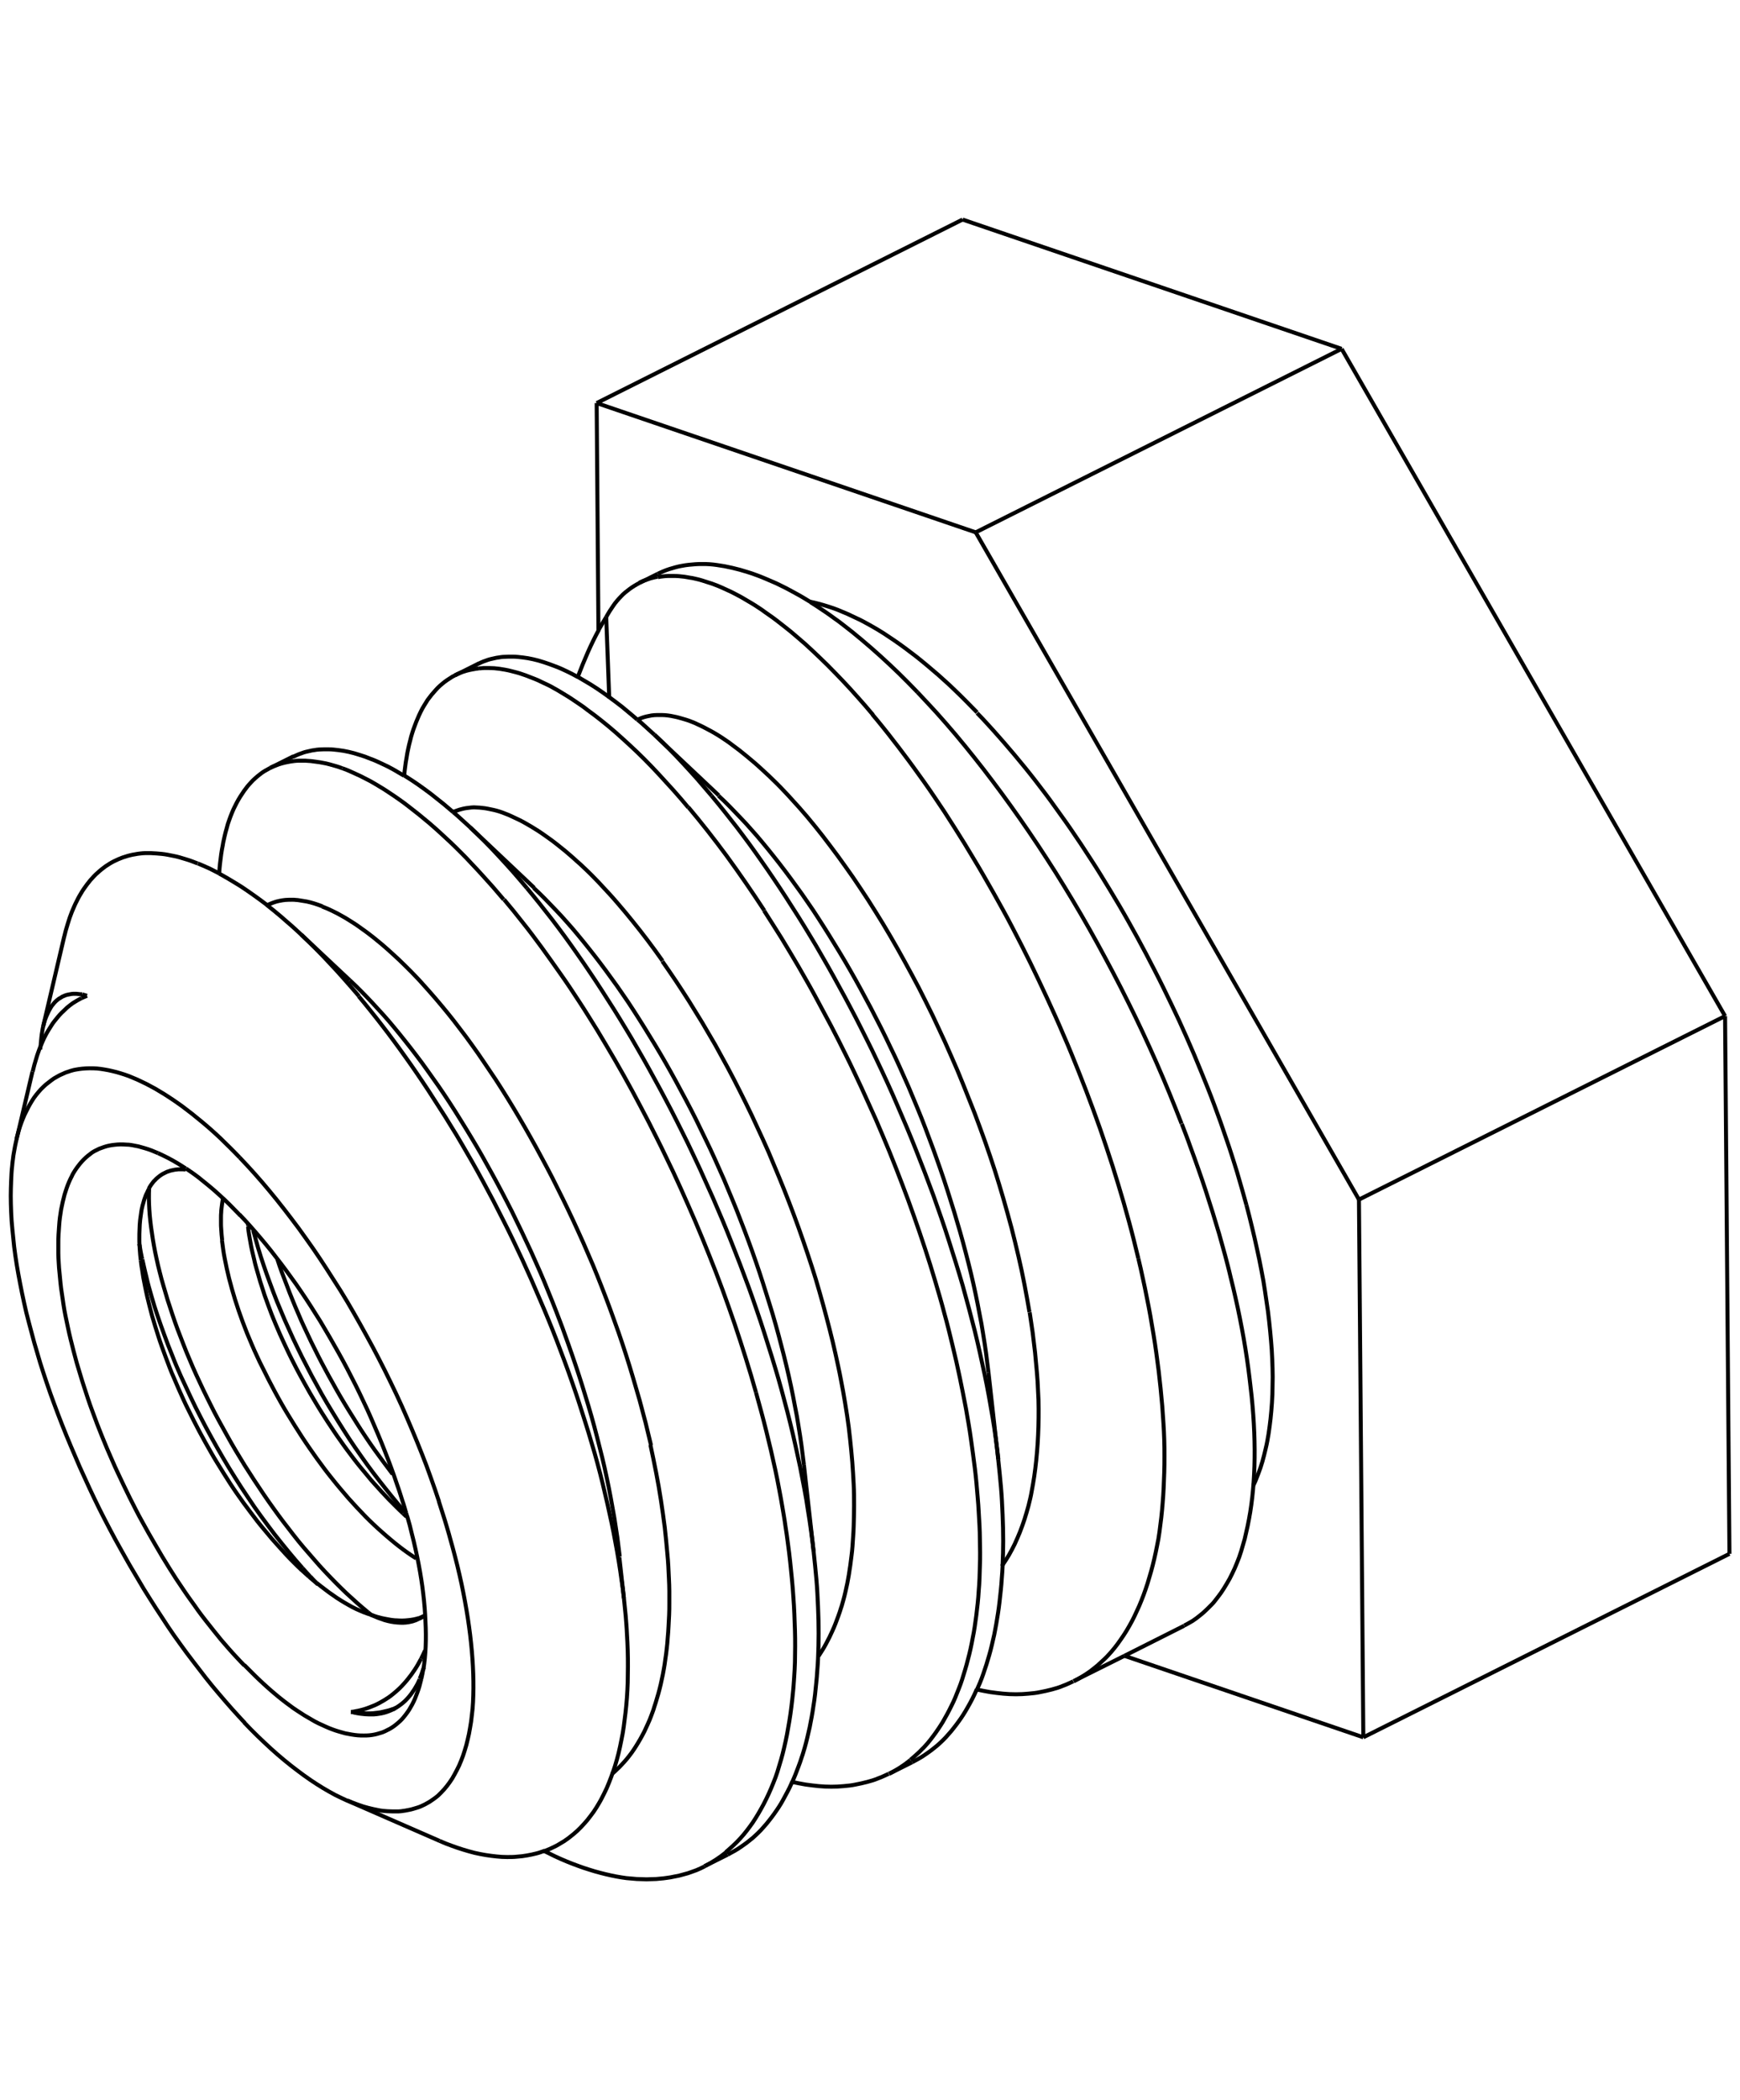 <?xml version="1.0" encoding="UTF-8"?>
<!-- Generator: Adobe Illustrator 26.0.3, SVG Export Plug-In . SVG Version: 6.00 Build 0)  -->
<svg xmlns="http://www.w3.org/2000/svg" xmlns:xlink="http://www.w3.org/1999/xlink" version="1.1" id="Layer_1" x="0px" y="0px" viewBox="0 0 874 1054" style="enable-background:new 0 0 874 1054;" xml:space="preserve">
<style type="text/css">
	.st0{fill:none;stroke:#000000;stroke-width:2;stroke-miterlimit:10;}
</style>
<g>
	<line class="st0" x1="673.9" y1="175.1" x2="483.5" y2="110.2"></line>
	<line class="st0" x1="866.5" y1="510" x2="868.7" y2="779.9"></line>
	<line class="st0" x1="673.9" y1="175.1" x2="866.5" y2="510"></line>
	<line class="st0" x1="868.7" y1="779.9" x2="684.8" y2="872"></line>
	<line class="st0" x1="490.1" y1="267.2" x2="299.7" y2="202.3"></line>
	<line class="st0" x1="364.8" y1="929.6" x2="364.7" y2="929.7"></line>
	<line class="st0" x1="364.8" y1="929.6" x2="364.7" y2="929.7"></line>
	<line class="st0" x1="682.6" y1="602.1" x2="684.8" y2="872"></line>
	<line class="st0" x1="490.1" y1="267.2" x2="682.6" y2="602.1"></line>
	<line class="st0" x1="210.5" y1="812.1" x2="210.6" y2="812.1"></line>
	<line class="st0" x1="866.5" y1="510" x2="682.6" y2="602.1"></line>
	<line class="st0" x1="361" y1="399.2" x2="328.7" y2="368.8"></line>
	<line class="st0" x1="501.4" y1="732.5" x2="501.4" y2="732.5"></line>
	<line class="st0" x1="496.5" y1="688.8" x2="501.4" y2="732.5"></line>
	<line class="st0" x1="268.3" y1="445.6" x2="236.1" y2="415.2"></line>
	<line class="st0" x1="236.1" y1="415.2" x2="236" y2="415.2"></line>
	<line class="st0" x1="403.8" y1="735.2" x2="408.7" y2="778.9"></line>
	<line class="st0" x1="175.7" y1="492" x2="151.3" y2="469.1"></line>
	<line class="st0" x1="306" y1="349.9" x2="304.5" y2="309.7"></line>
	<line class="st0" x1="306" y1="349.9" x2="306.1" y2="350.4"></line>
	<line class="st0" x1="300.6" y1="316.9" x2="300.6" y2="316.5"></line>
	<line class="st0" x1="300.6" y1="316.5" x2="299.7" y2="202.3"></line>
	<line class="st0" x1="311.1" y1="781.6" x2="313.4" y2="802.3"></line>
	<line class="st0" x1="684.8" y1="872" x2="564.8" y2="831.1"></line>
	<line class="st0" x1="210.6" y1="812.1" x2="210.5" y2="812.1"></line>
	<line class="st0" x1="43.7" y1="499.8" x2="40.9" y2="501"></line>
	<line class="st0" x1="673.9" y1="175.1" x2="490.1" y2="267.2"></line>
	<line class="st0" x1="203.5" y1="758.8" x2="203.6" y2="759"></line>
	<line class="st0" x1="203.4" y1="758.8" x2="203.6" y2="759"></line>
	<line class="st0" x1="124.8" y1="616" x2="124.7" y2="615.4"></line>
	<line class="st0" x1="151.1" y1="787.7" x2="155.2" y2="791.4"></line>
	<line class="st0" x1="174.5" y1="903.8" x2="220.8" y2="924"></line>
	<line class="st0" x1="483.5" y1="110.2" x2="299.7" y2="202.3"></line>
	<line class="st0" x1="32.2" y1="470.3" x2="21.7" y2="515.1"></line>
	<line class="st0" x1="8.3" y1="571.9" x2="16.3" y2="537.9"></line>
	<path class="st0" d="M204.1,759.6c-0.1-0.1-0.1-0.1-0.2-0.2"></path>
	<path class="st0" d="M204,759.4c-0.1-0.1-0.2-0.3-0.4-0.4"></path>
	<path class="st0" d="M152,787.1c1.2,1.4,2.5,2.7,3.7,4.1"></path>
	<path class="st0" d="M158.9,794.5c0.2,0.2,0.4,0.5,0.7,0.7"></path>
	<path class="st0" d="M158.9,794.5c-1.1-1.1-2.1-2.2-3.1-3.3"></path>
	<path class="st0" d="M70,624.4c0,0.2,0.1,0.5,0.1,0.7"></path>
	<path class="st0" d="M71.4,632c-0.5-2.3-0.9-4.6-1.3-7"></path>
	<path class="st0" d="M184.8,809.2c0.5,0.4,1.1,0.9,1.6,1.3"></path>
	<path class="st0" d="M202.4,759.6c0.6,0.6,1.2,1.1,1.8,1.7"></path>
	<path class="st0" d="M124.7,615.4c0-0.3-0.1-0.6-0.1-0.8"></path>
	<path class="st0" d="M213.5,828.4c-0.6,1.4-1.3,2.8-2,4.2"></path>
	<line class="st0" x1="353.9" y1="936.7" x2="353.9" y2="936.7"></line>
	<path class="st0" d="M364.7,929.7c-3.3,2.7-7,5.1-10.8,7"></path>
	<path class="st0" d="M446.6,890.3L446.6,890.3"></path>
	<path class="st0" d="M457.3,883.4c-3.3,2.7-6.9,5-10.7,6.9"></path>
	<path class="st0" d="M198.7,857.3C198.7,857.2,198.8,857.2,198.7,857.3"></path>
	<path class="st0" d="M197.5,857.8c0.4-0.2,0.8-0.3,1.2-0.5"></path>
	<path class="st0" d="M210.6,812.1c0.6-0.2,1.1-0.4,1.6-0.6"></path>
	<path class="st0" d="M212.5,811.4c-0.1,0-0.1,0-0.2,0.1"></path>
	<path class="st0" d="M40.8,499c0.2,0,0.3,0.1,0.5,0.1"></path>
	<path class="st0" d="M213.3,810.8c-0.1,0.1-0.2,0.1-0.3,0.2"></path>
	<path class="st0" d="M212.3,811.5c-0.5,0.4-1.1,0.7-1.7,1"></path>
	<path class="st0" d="M213,811c-0.2,0.2-0.5,0.3-0.8,0.5"></path>
	<path class="st0" d="M273.4,929.1c1.8,0.9,3.7,1.8,5.5,2.7c1.9,0.9,3.8,1.7,5.7,2.5s3.8,1.5,5.7,2.2c1.8,0.7,3.7,1.3,5.6,1.9   c1.8,0.6,3.6,1.1,5.5,1.6c1.8,0.5,3.6,0.9,5.4,1.3c1.7,0.4,3.5,0.7,5.3,1c1.7,0.3,3.4,0.5,5.2,0.6c1.7,0.2,3.4,0.3,5,0.3   c1.6,0.1,3.3,0.1,4.9,0c1.6,0,3.2-0.1,4.8-0.3c1.6-0.1,3.1-0.4,4.7-0.6c1.5-0.3,3-0.6,4.5-0.9c1.5-0.4,2.9-0.8,4.4-1.2   c1.4-0.5,2.8-1,4.2-1.5c1.4-0.6,2.8-1.2,4.1-1.9"></path>
	<path class="st0" d="M273.4,929.1c-0.1,0-0.2-0.1-0.3-0.1"></path>
	<path class="st0" d="M408.7,778.9c0.5,4.7,1,9.4,1.4,14.1c0.4,4.5,0.6,9.1,0.8,13.7c0.2,4.4,0.3,8.8,0.3,13.2   c0,4.2-0.1,8.4-0.3,12.7c-0.1,2-0.2,4.1-0.4,6.1c-0.1,2-0.3,4-0.5,6c-0.2,1.9-0.4,3.9-0.6,5.8c-0.2,1.9-0.5,3.8-0.8,5.7   c-0.5,3.6-1.2,7.3-1.9,10.8c-0.4,1.7-0.8,3.5-1.2,5.2c-0.4,1.7-0.8,3.3-1.3,5c-0.5,1.6-0.9,3.2-1.5,4.8c-0.5,1.6-1,3.1-1.6,4.6   c-1,2.7-2,5.3-3.2,7.9"></path>
	<path class="st0" d="M365.5,930.9c1.1-0.6,2.2-1.2,3.3-1.8c1.1-0.6,2.2-1.3,3.2-2c1.1-0.7,2.1-1.5,3.1-2.2c1-0.8,2-1.6,3-2.4   c1-0.9,1.9-1.7,2.9-2.7c0.9-0.9,1.9-1.9,2.7-2.9c0.9-1,1.8-2,2.6-3.1c0.9-1.1,1.7-2.2,2.5-3.3s1.6-2.3,2.4-3.5s1.5-2.4,2.2-3.7   s1.4-2.6,2.1-3.9c0.7-1.3,1.4-2.7,2-4.1c0.1-0.3,0.2-0.6,0.4-0.9"></path>
	<path class="st0" d="M211.6,842.8c0.4-1.6,0.7-3.3,1-5"></path>
	<path class="st0" d="M204,759.4c0.2,0.7,0.4,1.5,0.7,2.2c0.8,2.7,1.5,5.3,2.1,8c0.7,2.6,1.3,5.2,1.9,7.9c0.6,2.6,1.1,5.1,1.6,7.7   c0.5,2.5,0.9,5,1.3,7.5c0.4,2.4,0.7,4.8,1,7.3c0.3,2.3,0.5,4.7,0.7,7c0.2,2.2,0.3,4.5,0.4,6.8c0.1,2.2,0.2,4.3,0.2,6.5   c0,2.1,0,4.1-0.1,6.2c-0.1,1.9-0.2,3.9-0.4,5.8c-0.2,1.8-0.4,3.7-0.7,5.5v0.1"></path>
	<path class="st0" d="M204,759.4c-0.6-2-1.1-4-1.8-5.9c-0.9-2.8-1.7-5.5-2.7-8.2c-0.9-2.8-1.9-5.5-2.9-8.3s-2.1-5.6-3.2-8.4   c-1.1-2.8-2.2-5.6-3.4-8.4c-1.2-2.8-2.4-5.6-3.6-8.4c-1.2-2.8-2.5-5.6-3.8-8.3c-1.3-2.8-2.6-5.5-4-8.3c-1.4-2.7-2.8-5.5-4.2-8.2   s-2.9-5.4-4.4-8.1c-1.5-2.7-3-5.3-4.5-7.9c-1.5-2.6-3.1-5.2-4.6-7.8c-1.6-2.5-3.2-5.1-4.8-7.6s-3.2-4.9-4.9-7.4   c-1.6-2.4-3.3-4.8-5-7.1s-3.3-4.6-5.1-6.9c-1.7-2.2-3.4-4.4-5.1-6.6c-1.7-2.1-3.4-4.2-5.2-6.3c-1.7-2-3.4-4-5.2-6   c-1.7-1.9-3.4-3.8-5.2-5.6"></path>
	<path class="st0" d="M8.3,571.9c-0.2,1-0.5,2.1-0.7,3.2c-0.2,1.1-0.4,2.2-0.6,3.3c-0.2,1.1-0.4,2.3-0.5,3.4   c-0.2,1.2-0.3,2.3-0.4,3.5c-0.3,2.4-0.4,4.9-0.5,7.3c-0.1,2.6-0.2,5.2-0.2,7.7c0,2.7,0.1,5.4,0.2,8.1c0.1,2.8,0.3,5.7,0.6,8.5   c0.3,2.9,0.6,5.9,0.9,8.8c0.4,3.1,0.8,6.1,1.3,9.1c0.5,3.1,1.1,6.3,1.7,9.4c0.6,3.2,1.3,6.5,2,9.7c0.7,3.3,1.5,6.6,2.4,9.9   c0.9,3.4,1.8,6.7,2.7,10.1c1,3.4,2,6.8,3,10.2c1.1,3.5,2.2,6.9,3.4,10.4s2.4,7,3.7,10.4c1.3,3.5,2.6,7,4,10.5   c1.4,3.5,2.8,7,4.3,10.5s3,7,4.5,10.5c1.6,3.5,3.2,7,4.8,10.5s3.3,6.9,5,10.4c1.7,3.4,3.5,6.9,5.3,10.3c1.8,3.4,3.6,6.8,5.5,10.1   s3.7,6.7,5.7,10c1.9,3.3,3.9,6.5,5.8,9.8c2,3.2,4,6.4,6,9.5s4.1,6.2,6.1,9.3c2,3,4.1,6,6.3,9c2.1,2.9,4.2,5.8,6.4,8.6   c2.1,2.8,4.3,5.5,6.4,8.3c2.1,2.7,4.3,5.3,6.5,7.9c2.1,2.5,4.3,5,6.5,7.5c2.1,2.4,4.3,4.7,6.5,7.1"></path>
	<path class="st0" d="M122.7,864.6c2.2,2.3,4.4,4.6,6.7,6.8c2.2,2.1,4.4,4.2,6.7,6.3c2.2,2,4.4,3.9,6.7,5.8c2.2,1.8,4.3,3.5,6.6,5.2   c2.1,1.6,4.3,3.2,6.5,4.7c2.1,1.4,4.2,2.8,6.4,4.1c1,0.6,2.1,1.2,3.1,1.8s2.1,1.1,3.1,1.7c1,0.5,2,1,3.1,1.5c1,0.5,2,0.9,3,1.4"></path>
	<path class="st0" d="M220.8,924c2,0.9,4,1.7,6,2.4c1.9,0.7,3.9,1.4,5.9,2c1.9,0.6,3.8,1.1,5.7,1.6c1.8,0.4,3.7,0.8,5.6,1.1   c1.8,0.3,3.6,0.5,5.4,0.7c1.8,0.2,3.5,0.3,5.3,0.3c1.7,0,3.4,0,5.1-0.2c1.6-0.1,3.3-0.3,4.9-0.6c1.6-0.3,3.2-0.6,4.7-1   c0.8-0.2,1.5-0.4,2.3-0.7c0.6-0.2,1.1-0.4,1.7-0.6"></path>
	<path class="st0" d="M307.6,890.2c-0.2,0.6-0.4,1.1-0.6,1.7c-0.7,1.8-1.4,3.7-2.2,5.5c-0.8,1.7-1.6,3.4-2.5,5.1   c-0.8,1.6-1.8,3.2-2.7,4.7s-1.9,2.9-3,4.3c-1,1.4-2.1,2.7-3.2,3.9c-1.1,1.2-2.2,2.4-3.4,3.5s-2.4,2.1-3.7,3.1   c-0.6,0.5-1.3,1-1.9,1.4c-0.6,0.5-1.3,0.9-2,1.3c-0.7,0.4-1.3,0.8-2,1.2s-1.4,0.8-2.1,1.1c-0.7,0.3-1.4,0.7-2.1,1   c-0.7,0.3-1.5,0.6-2.2,0.9c-0.2,0.1-0.4,0.1-0.6,0.2"></path>
	<path class="st0" d="M313.4,802.3c0.3,3,0.6,5.9,0.9,8.9c0.2,2.9,0.5,5.8,0.6,8.7c0.2,2.8,0.3,5.6,0.4,8.4c0.1,2.7,0.1,5.5,0.1,8.2   s-0.1,5.3-0.1,8c-0.1,2.6-0.2,5.1-0.4,7.7c-0.2,2.5-0.4,4.9-0.7,7.4c-0.3,2.4-0.6,4.7-0.9,7.1c-0.3,2.3-0.7,4.5-1.2,6.8   c-0.4,2.2-0.9,4.3-1.4,6.5c-0.5,2.1-1.1,4.1-1.7,6.1c-0.4,1.4-0.9,2.7-1.4,4.1"></path>
	<path class="st0" d="M93.3,586.5c-1.4-0.9-2.7-1.8-4.1-2.6c-1.6-1-3.3-1.9-5-2.8c-1.6-0.8-3.2-1.6-4.8-2.3"></path>
	<path class="st0" d="M120.6,610c-1.8-1.8-3.5-3.6-5.3-5.4c-1.7-1.7-3.5-3.4-5.3-5c-1.7-1.6-3.5-3.1-5.3-4.6   c-1.7-1.4-3.5-2.8-5.2-4.2c-1.7-1.3-3.4-2.5-5.2-3.7c-0.3-0.2-0.6-0.4-0.9-0.6"></path>
	<path class="st0" d="M212.6,837.8c0.1-0.3,0.2-0.6,0.3-0.9"></path>
	<path class="st0" d="M210.8,842.6c0.4-0.9,0.8-1.8,1.1-2.8c0.2-0.7,0.5-1.4,0.7-2.1"></path>
	<path class="st0" d="M198.7,857.3c-0.4,0.2-0.8,0.5-1.2,0.7"></path>
	<path class="st0" d="M198.7,857.3c0.3-0.2,0.6-0.3,0.8-0.5c0.7-0.4,1.3-0.9,2-1.4c0.6-0.5,1.3-1,1.9-1.6c0.6-0.6,1.2-1.2,1.7-1.8   c0.6-0.7,1.1-1.3,1.6-2s1-1.5,1.5-2.2c0.5-0.8,0.9-1.6,1.4-2.4c0.4-0.9,0.9-1.7,1.2-2.6"></path>
	<path class="st0" d="M99.3,433.4c-2-0.8-4.1-1.6-6.2-2.2c-1-0.3-2-0.6-3-0.9s-2-0.5-3-0.7c-1.9-0.4-3.9-0.8-5.8-1   c-1.8-0.2-3.7-0.3-5.6-0.4c-0.9,0-1.8,0-2.7,0s-1.7,0.1-2.6,0.2c-0.9,0.1-1.7,0.2-2.6,0.4c-0.8,0.1-1.7,0.3-2.5,0.5   s-1.6,0.4-2.4,0.7c-0.8,0.2-1.6,0.5-2.3,0.8c-0.8,0.3-1.5,0.6-2.3,1c-0.7,0.3-1.5,0.7-2.2,1.1s-1.4,0.8-2.1,1.3   c-0.7,0.4-1.4,0.9-2,1.4c-0.7,0.5-1.3,1-2,1.6c-0.6,0.6-1.3,1.1-1.9,1.7c-0.6,0.6-1.2,1.2-1.8,1.9c-0.6,0.6-1.2,1.3-1.7,2   c-0.6,0.7-1.1,1.4-1.6,2.1s-1.1,1.5-1.6,2.3c-1,1.6-2,3.3-2.8,5c-0.5,0.9-0.9,1.8-1.3,2.7c-0.4,0.9-0.8,1.9-1.2,2.8   c-0.8,2-1.5,4-2.1,6.1c-0.7,2.2-1.3,4.4-1.8,6.6"></path>
	<path class="st0" d="M93.3,586.5L93.3,586.5"></path>
	<path class="st0" d="M70.1,625.1c-0.1-1.1-0.1-2.2-0.1-3.3c0-1.6,0-3.3,0.1-4.9c0-0.8,0.1-1.6,0.1-2.3c0.1-0.8,0.1-1.5,0.2-2.3   c0.1-0.7,0.2-1.5,0.3-2.2s0.2-1.4,0.3-2.1c0.1-0.7,0.2-1.3,0.4-2c0.1-0.6,0.3-1.3,0.5-1.9c0.2-0.6,0.3-1.2,0.5-1.8s0.4-1.2,0.6-1.7   c0.2-0.6,0.4-1.1,0.7-1.6c0.2-0.5,0.5-1,0.7-1.5c0.2-0.3,0.3-0.6,0.5-1"></path>
	<path class="st0" d="M74.8,596.5c0.3-0.6,0.7-1.2,1.1-1.8c0.3-0.4,0.6-0.8,0.9-1.2c0.3-0.4,0.6-0.8,1-1.1c0.3-0.4,0.7-0.7,1-1   s0.7-0.6,1.1-0.9c0.4-0.3,0.7-0.6,1.1-0.8c0.4-0.3,0.8-0.5,1.2-0.7s0.8-0.4,1.2-0.6c0.4-0.2,0.8-0.4,1.3-0.5   c0.4-0.2,0.9-0.3,1.3-0.4c0.5-0.1,0.9-0.2,1.4-0.3s1-0.2,1.4-0.2c0.5-0.1,1-0.1,1.5-0.1c1,0,2,0,3,0.1"></path>
	<path class="st0" d="M70.7,632.5c-0.2-1.8-0.4-3.7-0.5-5.5c0-0.7-0.1-1.3-0.1-2"></path>
	<path class="st0" d="M186.3,810.5c-1.2-0.4-2.5-0.8-3.7-1.3c-1.3-0.5-2.5-1.1-3.7-1.6c-1.3-0.6-2.6-1.3-3.8-2   c-1.3-0.7-2.6-1.5-3.9-2.3c-1.3-0.8-2.7-1.7-3.9-2.6c-1.4-0.9-2.7-1.9-4-2.9c-1.4-1-2.7-2.1-4-3.1c-0.1-0.1-0.2-0.2-0.3-0.3"></path>
	<path class="st0" d="M158.9,794.5c-1.3-1-2.5-2.1-3.7-3.1"></path>
	<path class="st0" d="M397.9,894.4L397.9,894.4"></path>
	<path class="st0" d="M397.9,894.4c2.2,0.5,4.5,0.9,6.7,1.3c2.2,0.3,4.4,0.6,6.6,0.8c2.1,0.2,4.3,0.3,6.4,0.3s4.2-0.1,6.2-0.3   c1-0.1,2-0.2,3-0.3s2-0.3,3-0.5s2-0.4,2.9-0.6c1-0.2,1.9-0.5,2.9-0.7c0.9-0.3,1.9-0.5,2.8-0.8s1.8-0.6,2.7-1   c0.9-0.3,1.8-0.7,2.7-1.1c0.9-0.4,1.8-0.8,2.6-1.2"></path>
	<path class="st0" d="M490.6,848h-0.1"></path>
	<path class="st0" d="M490.6,848c2.2,0.5,4.5,0.9,6.7,1.3c2.2,0.3,4.4,0.6,6.6,0.8c2.1,0.2,4.3,0.3,6.4,0.3s4.2-0.1,6.2-0.3   c1-0.1,2-0.2,3-0.3s2-0.3,3-0.5s2-0.4,2.9-0.6c1-0.2,1.9-0.5,2.9-0.7c0.9-0.3,1.9-0.5,2.8-0.8c0.9-0.3,1.8-0.6,2.7-1   c0.9-0.3,1.8-0.7,2.7-1.1c0.9-0.4,1.8-0.8,2.6-1.2"></path>
	<path class="st0" d="M460.9,347.5c3.2,3.4,6.4,6.8,9.5,10.2c3.2,3.6,6.4,7.2,9.5,10.9c3.2,3.8,6.3,7.6,9.4,11.5c3.2,4,6.3,8,9.3,12   c3.1,4.1,6.2,8.3,9.2,12.5c3.1,4.3,6.1,8.6,9.1,13s6,8.9,8.9,13.4c3,4.6,5.9,9.2,8.7,13.8c2.9,4.7,5.7,9.4,8.5,14.2   c2.8,4.8,5.5,9.6,8.2,14.5s5.3,9.8,7.9,14.7c2.6,4.9,5.1,9.9,7.6,14.9c5,10,9.7,20.1,14.2,30.3c2.2,5.1,4.4,10.1,6.5,15.3   c2.1,5.1,4.1,10.2,6.1,15.3"></path>
	<path class="st0" d="M593.6,564.1c1.4,3.7,2.9,7.4,4.2,11.2c1.4,3.7,2.7,7.4,4,11.1c2.6,7.3,5,14.7,7.3,22.1   c1.1,3.6,2.2,7.3,3.3,10.9c1,3.6,2,7.2,3,10.8c0.9,3.5,1.9,7.1,2.7,10.7c0.9,3.5,1.7,7,2.5,10.5c0.8,3.4,1.5,6.9,2.2,10.3   c0.7,3.4,1.3,6.8,1.9,10.1s1.1,6.6,1.6,9.9c0.5,3.2,0.9,6.5,1.3,9.7c0.4,3.1,0.7,6.3,1.1,9.5c0.3,3.1,0.6,6.1,0.8,9.2   c0.2,3,0.4,5.9,0.5,8.9c0.1,2.9,0.2,5.8,0.2,8.6s0,5.6-0.1,8.3c-0.1,2.7-0.2,5.3-0.4,8c-0.2,2.6-0.4,5.1-0.7,7.7   c-0.3,2.5-0.6,4.9-1,7.3c-0.4,2.3-0.8,4.7-1.3,7c-0.5,2.2-1,4.4-1.5,6.6c-0.6,2.1-1.2,4.2-1.8,6.2c-0.6,2-1.3,3.9-2.1,5.8   c-0.7,1.8-1.5,3.6-2.4,5.4c-0.8,1.7-1.7,3.4-2.7,5c-0.9,1.6-1.9,3.1-2.9,4.6c-1,1.4-2.1,2.8-3.2,4.2c-0.5,0.7-1.1,1.3-1.7,1.9   c-0.6,0.6-1.2,1.2-1.8,1.8c-0.6,0.6-1.2,1.1-1.8,1.7c-0.6,0.5-1.2,1.1-1.9,1.6c-0.6,0.5-1.3,1-1.9,1.5c-0.7,0.5-1.3,0.9-2,1.4   c-0.7,0.4-1.4,0.8-2.1,1.2s-1.4,0.8-2.1,1.1"></path>
	<path class="st0" d="M407,302.1c-0.5-0.3-1-0.6-1.5-0.9c-1.5-0.9-2.9-1.8-4.4-2.6c-1.4-0.8-2.9-1.6-4.4-2.4   c-1.4-0.8-2.9-1.5-4.3-2.2s-2.8-1.4-4.3-2c-1.4-0.6-2.8-1.2-4.2-1.8c-1.4-0.6-2.7-1.1-4.1-1.6c-1.3-0.5-2.7-1-4.1-1.4   c-1.3-0.4-2.7-0.8-4-1.2c-2.6-0.7-5.2-1.3-7.8-1.8c-1.3-0.2-2.5-0.4-3.8-0.6c-1.2-0.2-2.5-0.3-3.7-0.4s-2.4-0.1-3.6-0.1   c-1.2,0-2.3,0-3.5,0.1c-1.1,0.1-2.3,0.2-3.4,0.3c-1.1,0.1-2.2,0.3-3.3,0.5s-2.2,0.4-3.2,0.7c-1.1,0.3-2.1,0.6-3.1,0.9s-2,0.7-3,1.1   s-2,0.9-2.9,1.3"></path>
	<path class="st0" d="M460.9,347.5c-3.1-3.2-6.2-6.4-9.4-9.5c-3.1-3-6.2-5.9-9.4-8.8c-3.1-2.8-6.2-5.5-9.3-8.1   c-1.5-1.3-3.1-2.5-4.6-3.8c-1.5-1.2-3.1-2.4-4.6-3.6s-3-2.3-4.6-3.4c-1.5-1.1-3-2.2-4.5-3.2s-3-2-4.5-3c-1-0.6-2-1.3-3-1.9"></path>
	<path class="st0" d="M321.2,292.6c-0.8,0.4-1.7,0.9-2.5,1.4s-1.6,1-2.4,1.6c-0.8,0.6-1.5,1.2-2.3,1.8c-0.7,0.6-1.5,1.3-2.1,2   c-0.7,0.7-1.4,1.5-2,2.2c-0.7,0.8-1.3,1.6-1.9,2.5c-0.6,0.9-1.2,1.8-1.8,2.7c-0.6,0.9-1.1,1.9-1.7,2.9"></path>
	<path class="st0" d="M306,349.9c-1.1-0.8-2.1-1.5-3.2-2.3c-2-1.4-4.1-2.8-6.2-4.1c-2-1.2-4-2.4-6.1-3.6c-0.1-0.1-0.2-0.1-0.4-0.2"></path>
	<path class="st0" d="M320.2,361.2c0.6,0.5,1.3,1.1,1.9,1.6c2.2,2,4.4,4,6.6,6"></path>
	<path class="st0" d="M306,349.9c1,0.8,2.1,1.5,3.1,2.3c2.2,1.6,4.3,3.3,6.4,5.1c1.6,1.3,3.1,2.6,4.6,3.9"></path>
	<path class="st0" d="M290.2,339.8c-1.8-1-3.7-2-5.6-2.9c-1.9-0.9-3.8-1.8-5.8-2.5c-1.8-0.7-3.7-1.4-5.6-2c-1.8-0.6-3.6-1.1-5.4-1.5   c-1.7-0.4-3.5-0.7-5.2-0.9c-1.7-0.2-3.3-0.4-5-0.4c-1.6,0-3.2,0-4.8,0.1c-0.8,0.1-1.5,0.1-2.3,0.3c-0.8,0.1-1.5,0.2-2.2,0.4   c-0.7,0.2-1.5,0.3-2.2,0.5s-1.4,0.4-2.1,0.7c-0.7,0.2-1.4,0.5-2.1,0.8c-0.7,0.3-1.3,0.6-2,0.9"></path>
	<path class="st0" d="M228.5,339c-0.9,0.4-1.8,0.9-2.6,1.5c-0.8,0.5-1.7,1.1-2.5,1.7s-1.6,1.3-2.3,1.9c-0.8,0.7-1.5,1.4-2.2,2.2   c-0.7,0.8-1.4,1.6-2.1,2.4c-0.7,0.9-1.3,1.7-2,2.6c-0.6,0.9-1.2,1.9-1.8,2.9s-1.2,2-1.7,3.1s-1.1,2.2-1.5,3.3   c-0.5,1.2-1,2.3-1.4,3.5c-0.5,1.2-0.9,2.5-1.3,3.7c-0.4,1.3-0.8,2.6-1.1,4c-0.4,1.4-0.7,2.8-1,4.2c-0.3,1.4-0.6,2.9-0.8,4.4   c-0.3,1.5-0.5,3-0.7,4.6c-0.2,1.5-0.4,3-0.5,4.6"></path>
	<path class="st0" d="M203,389.6c0-0.1,0-0.1,0-0.2"></path>
	<path class="st0" d="M203,389.4c-1.7-1-3.4-2-5.1-3c-1.9-1.1-3.9-2.1-5.9-3c-1.9-0.9-3.8-1.8-5.8-2.5c-0.9-0.4-1.9-0.7-2.8-1.1   c-0.9-0.3-1.8-0.6-2.8-0.9c-1.8-0.6-3.6-1.1-5.4-1.5c-1.7-0.4-3.5-0.7-5.2-0.9c-1.7-0.2-3.3-0.4-5-0.4c-0.8,0-1.6,0-2.4,0   c-0.8,0-1.6,0.1-2.4,0.1c-0.8,0.1-1.5,0.1-2.3,0.3c-0.8,0.1-1.5,0.2-2.2,0.4c-0.7,0.2-1.5,0.3-2.2,0.5s-1.4,0.4-2.1,0.7   c-0.7,0.2-1.4,0.5-2.1,0.8c-0.7,0.3-1.3,0.6-2,0.9"></path>
	<path class="st0" d="M227.6,407.6c-1.5-1.3-3.1-2.6-4.6-3.9c-2.1-1.7-4.3-3.4-6.4-5.1c-2.1-1.6-4.2-3.1-6.3-4.6   c-2-1.4-4.1-2.8-6.2-4.1c-0.3-0.2-0.6-0.4-1-0.6"></path>
	<path class="st0" d="M227.6,407.6c0.6,0.5,1.3,1.1,1.9,1.6c2.2,2,4.4,4,6.6,6"></path>
	<path class="st0" d="M110.1,438.6c0-0.1,0-0.1,0-0.2"></path>
	<path class="st0" d="M135.8,385.4c-0.9,0.5-1.8,1-2.7,1.5s-1.7,1.1-2.6,1.8c-0.8,0.6-1.6,1.3-2.4,2c-0.8,0.7-1.6,1.5-2.3,2.3   s-1.5,1.6-2.1,2.5c-0.7,0.9-1.4,1.8-2,2.8c-0.7,1-1.3,2-1.9,3c-0.6,1.1-1.2,2.1-1.7,3.2c-0.6,1.1-1.1,2.3-1.6,3.5s-1,2.5-1.4,3.7   c-0.5,1.3-0.9,2.6-1.2,3.9c-0.4,1.4-0.8,2.8-1.1,4.2c-0.3,1.5-0.7,2.9-0.9,4.4c-0.3,1.5-0.6,3.1-0.8,4.6c-0.2,1.6-0.4,3.2-0.6,4.8   c-0.2,1.6-0.3,3.2-0.4,4.9"></path>
	<path class="st0" d="M186.3,810.5c1.1,0.4,2.2,0.8,3.3,1.1s2.2,0.6,3.3,0.8s2.1,0.4,3.2,0.6c0.5,0.1,1,0.1,1.6,0.2   c0.5,0.1,1,0.1,1.5,0.1c1,0.1,2,0.1,3,0.1s1.9-0.1,2.9-0.2c0.9-0.1,1.9-0.2,2.8-0.4c0.9-0.2,1.8-0.4,2.7-0.7"></path>
	<path class="st0" d="M110.1,438.4c-1.6-0.8-3.1-1.6-4.7-2.4c-2-0.9-4-1.8-6-2.6"></path>
	<path class="st0" d="M134.2,454.3c-1.1-0.8-2.1-1.6-3.2-2.4c-2.2-1.6-4.4-3.2-6.6-4.7c-2.1-1.5-4.3-2.9-6.5-4.2   c-2.1-1.3-4.2-2.5-6.3-3.7c-0.5-0.3-1-0.5-1.5-0.8"></path>
	<path class="st0" d="M151.3,469.1c-2.3-2.1-4.5-4.2-6.9-6.2c-2.2-2-4.5-3.9-6.8-5.8c-1.2-0.9-2.3-1.9-3.5-2.8"></path>
	<path class="st0" d="M20.3,525.3c-0.4,1-0.8,2-1.1,2.9c-0.4,1-0.7,2.1-1,3.1c-0.7,2.2-1.3,4.4-1.8,6.6"></path>
	<path class="st0" d="M40.9,501c-0.7,0.4-1.5,0.8-2.2,1.2c-0.7,0.4-1.4,0.9-2.1,1.3c-0.7,0.5-1.4,1-2,1.5c-0.7,0.5-1.3,1.1-1.9,1.7   c-0.6,0.6-1.3,1.2-1.9,1.8c-0.6,0.6-1.2,1.3-1.8,2s-1.1,1.4-1.7,2.1c-0.6,0.7-1.1,1.5-1.6,2.3s-1,1.6-1.5,2.4   c-0.5,0.8-1,1.7-1.4,2.5c-0.5,0.9-0.9,1.8-1.3,2.7c-0.4,0.9-0.8,1.9-1.2,2.8l0,0"></path>
	<path class="st0" d="M503.6,785.5c0,0.2,0,0.4,0,0.6c-0.1,2-0.2,4.1-0.4,6.1c-0.1,2-0.3,4-0.5,6c-0.4,3.8-0.8,7.7-1.4,11.5   c-0.3,1.8-0.6,3.7-0.9,5.5s-0.7,3.6-1,5.3c-0.4,1.7-0.8,3.5-1.2,5.2c-0.4,1.7-0.8,3.3-1.3,5c-0.9,3.2-1.9,6.4-3,9.5   c-0.5,1.5-1.1,3-1.7,4.5c-0.5,1.1-1,2.3-1.5,3.4"></path>
	<path class="st0" d="M458.2,884.5c1.1-0.6,2.2-1.2,3.3-1.8c1.1-0.6,2.2-1.3,3.2-2c1.1-0.7,2.1-1.5,3.1-2.2c1-0.8,2-1.6,3-2.4   c1-0.9,1.9-1.7,2.9-2.7c0.9-0.9,1.9-1.9,2.7-2.9c0.9-1,1.8-2,2.6-3.1c0.9-1.1,1.7-2.2,2.5-3.3c1.7-2.3,3.2-4.7,4.6-7.2   c1.5-2.6,2.9-5.3,4.1-8c0.1-0.3,0.2-0.6,0.4-0.9"></path>
	<path class="st0" d="M501.4,732.5c0.5,4.7,1,9.4,1.4,14.1c0.4,4.5,0.6,9.1,0.8,13.7c0.2,4.4,0.3,8.8,0.3,13.2c0,4-0.1,8-0.3,12.1"></path>
	<path class="st0" d="M21.7,515.1c-0.2,0.9-0.4,1.8-0.5,2.7c-0.2,0.9-0.3,1.9-0.4,2.8c-0.1,1-0.2,2-0.3,3c0,0.6-0.1,1.1-0.1,1.7"></path>
	<path class="st0" d="M20.2,526.8c0-0.5,0.1-1,0.1-1.5"></path>
	<path class="st0" d="M79.4,578.8c-1.1-0.5-2.3-0.9-3.4-1.4c-1.1-0.4-2.2-0.8-3.3-1.1s-2.1-0.6-3.2-0.9c-1-0.2-2.1-0.4-3.1-0.6   c-1-0.2-2-0.3-3.1-0.3c-1-0.1-2-0.1-2.9-0.1s-1.9,0.1-2.8,0.2c-0.9,0.1-1.8,0.2-2.7,0.4s-1.8,0.4-2.6,0.7s-1.7,0.6-2.5,0.9   c-0.8,0.4-1.6,0.8-2.4,1.2c-0.8,0.4-1.5,0.9-2.2,1.5c-0.7,0.5-1.4,1.1-2.1,1.7c-0.7,0.6-1.3,1.3-2,2c-0.6,0.7-1.2,1.4-1.8,2.2   s-1.2,1.6-1.7,2.4c-0.3,0.4-0.5,0.9-0.8,1.3c-0.3,0.5-0.5,0.9-0.7,1.4c-0.5,1-1,1.9-1.4,2.9s-0.9,2.1-1.2,3.1   c-0.4,1.1-0.7,2.2-1.1,3.4c-0.3,1.2-0.6,2.4-0.9,3.6c-0.3,1.3-0.5,2.5-0.8,3.8c-0.2,1.3-0.4,2.7-0.6,4c-0.2,1.4-0.3,2.8-0.4,4.2   c-0.1,1.5-0.2,2.9-0.3,4.4s-0.1,3-0.1,4.6s0,3.2,0,4.7c0,1.6,0.1,3.3,0.2,4.9c0.1,1.7,0.2,3.4,0.4,5c0.2,1.7,0.3,3.5,0.5,5.2   c0.2,1.8,0.4,3.6,0.7,5.3c0.3,1.8,0.5,3.6,0.8,5.5c0.3,1.9,0.6,3.7,1,5.6c0.4,1.9,0.8,3.8,1.2,5.7c0.8,3.9,1.8,7.8,2.8,11.7   c0.5,2,1.1,4,1.6,6c0.6,2,1.2,4,1.8,6c1.2,4.1,2.6,8.2,3.9,12.2c0.7,2.1,1.4,4.1,2.2,6.2c0.8,2.1,1.5,4.1,2.3,6.2   c1.6,4.2,3.3,8.3,5,12.4c0.9,2.1,1.8,4.1,2.7,6.2c0.9,2.1,1.8,4.1,2.8,6.2c1.9,4.1,3.9,8.2,5.9,12.3c1,2,2.1,4.1,3.1,6.1   s2.1,4,3.2,6c2.2,4,4.4,7.9,6.7,11.8c1.1,1.9,2.3,3.9,3.4,5.8c1.2,1.9,2.3,3.8,3.5,5.7c2.3,3.7,4.7,7.4,7.2,11   c1.2,1.8,2.4,3.5,3.7,5.3c1.2,1.7,2.5,3.4,3.7,5.2c1.2,1.7,2.5,3.3,3.8,5c1.3,1.6,2.5,3.2,3.8,4.8s2.5,3.1,3.8,4.7   c1.3,1.5,2.6,3,3.9,4.5c1.3,1.5,2.6,2.9,3.9,4.3c1.3,1.4,2.6,2.8,3.9,4.1"></path>
	<path class="st0" d="M120.4,581c2.5,2.6,5,5.3,7.5,8.1c2.5,2.8,5,5.7,7.4,8.6c2.5,3,5,6.1,7.4,9.2c2.5,3.2,4.9,6.4,7.3,9.6   c2.4,3.3,4.8,6.7,7.2,10.1c2.4,3.5,4.7,6.9,7,10.5s4.6,7.2,6.9,10.8c2.3,3.7,4.5,7.4,6.6,11.1c2.2,3.8,4.3,7.6,6.4,11.4   c2.1,3.8,4.2,7.7,6.2,11.6c2,3.9,4,7.8,5.9,11.8c1.9,3.9,3.8,7.9,5.6,11.9s3.5,8,5.2,12s3.3,8,4.9,12c1.6,4,3.1,8,4.5,12   c1.4,3.9,2.8,7.9,4.1,11.9"></path>
	<path class="st0" d="M220.4,753.5c1,3.1,2,6.3,3,9.4c0.9,3.1,1.9,6.2,2.7,9.3c0.9,3.1,1.7,6.1,2.5,9.2c0.8,3,1.5,6,2.2,9   c0.7,2.9,1.3,5.9,1.9,8.9c0.6,2.9,1.1,5.8,1.6,8.7c0.5,2.8,0.9,5.6,1.3,8.4c0.4,2.7,0.7,5.5,1,8.2c0.3,2.6,0.5,5.3,0.7,7.9   c0.2,2.5,0.3,5.1,0.4,7.6c0.1,2.4,0.1,4.9,0.1,7.3c0,2.3-0.1,4.7-0.2,7c-0.1,2.2-0.3,4.4-0.6,6.6c-0.2,2.1-0.5,4.2-0.9,6.3   c-0.3,2-0.7,3.9-1.2,5.9c-0.4,1.8-0.9,3.7-1.5,5.5c-0.5,1.7-1.1,3.4-1.8,5.1c-0.6,1.6-1.3,3.1-2.1,4.6c-0.7,1.4-1.5,2.8-2.3,4.2   c-0.8,1.3-1.7,2.5-2.6,3.7c-0.5,0.6-0.9,1.1-1.4,1.7c-0.5,0.5-1,1.1-1.5,1.6s-1,1-1.5,1.5s-1.1,0.9-1.6,1.3   c-0.5,0.4-1.1,0.8-1.7,1.2c-0.6,0.4-1.1,0.8-1.7,1.1c-0.6,0.3-1.2,0.7-1.8,1s-1.2,0.6-1.9,0.9c-0.6,0.3-1.3,0.5-1.9,0.7   c-0.7,0.2-1.3,0.4-2,0.6c-0.7,0.2-1.4,0.4-2,0.5c-0.7,0.1-1.4,0.3-2.1,0.4c-0.7,0.1-1.4,0.2-2.1,0.3c-0.7,0.1-1.5,0.1-2.2,0.1   c-1.5,0-3,0-4.6-0.1c-0.8-0.1-1.6-0.1-2.4-0.2c-0.8-0.1-1.6-0.2-2.4-0.4c-1.7-0.3-3.3-0.7-4.9-1.1c-0.8-0.2-1.7-0.5-2.5-0.7   c-0.9-0.3-1.7-0.6-2.6-0.9c-1.8-0.6-3.5-1.3-5.3-2.1"></path>
	<path class="st0" d="M211.5,832.6c-1,1.9-2,3.7-3.2,5.5c-1.1,1.7-2.3,3.3-3.6,4.9c-0.6,0.8-1.3,1.5-1.9,2.2c-0.6,0.7-1.3,1.4-2,2.1   c-0.7,0.7-1.4,1.3-2.1,1.9c-0.7,0.6-1.4,1.2-2.2,1.8c-0.7,0.6-1.5,1.1-2.3,1.6s-1.5,1-2.3,1.4c-0.8,0.5-1.6,0.9-2.4,1.3   c-0.8,0.4-1.6,0.8-2.5,1.1c-0.8,0.3-1.7,0.7-2.6,1c-0.9,0.3-1.7,0.6-2.6,0.8c-0.9,0.2-1.8,0.5-2.7,0.6c-0.9,0.2-1.8,0.4-2.8,0.5"></path>
	<path class="st0" d="M379.7,698.8c-1.6-5.7-3.3-11.4-5.1-17.1c-1.8-5.8-3.7-11.5-5.6-17.2c-2-5.8-4-11.5-6.1-17.2   c-2.1-5.7-4.3-11.4-6.6-17.1c-2.3-5.7-4.6-11.4-7-17s-4.9-11.2-7.4-16.8s-5.1-11.1-7.8-16.6c-2.6-5.5-5.4-10.9-8.1-16.3   c-2.7-5.3-5.6-10.6-8.4-15.9c-2.8-5.2-5.7-10.3-8.7-15.5c-2.9-5-5.9-10-8.9-15c-3-4.8-6-9.7-9.1-14.4c-3-4.6-6.1-9.3-9.3-13.8   c-3.1-4.4-6.2-8.8-9.4-13.2c-3.1-4.2-6.2-8.4-9.5-12.5c-3.1-4-6.3-7.9-9.5-11.7"></path>
	<path class="st0" d="M379.7,698.8c1.8,6.5,3.6,13,5.2,19.5c1.6,6.4,3.1,12.8,4.5,19.3c0.7,3.2,1.3,6.3,1.9,9.5   c0.6,3.1,1.2,6.3,1.7,9.4c0.5,3.1,1.1,6.2,1.5,9.3c0.5,3,0.9,6.1,1.3,9.1s0.8,6,1.1,9c0.3,2.9,0.6,5.9,0.9,8.9   c0.3,2.9,0.5,5.8,0.7,8.7c0.2,2.8,0.4,5.7,0.5,8.5s0.2,5.6,0.3,8.3c0.1,2.7,0.1,5.4,0.1,8.1c0,2.6-0.1,5.3-0.1,7.9   c-0.1,2.6-0.2,5.1-0.4,7.7c-0.2,2.5-0.3,5-0.6,7.5c-0.2,2.4-0.5,4.8-0.8,7.3c-0.3,2.3-0.6,4.7-1,7s-0.8,4.5-1.2,6.8   c-0.4,2.2-0.9,4.3-1.4,6.5c-0.5,2.1-1,4.2-1.6,6.2s-1.2,4-1.8,6c-0.6,1.9-1.3,3.8-2.1,5.7c-0.7,1.8-1.5,3.6-2.3,5.4   c-0.8,1.7-1.6,3.4-2.5,5.1c-1.7,3.2-3.5,6.3-5.5,9.3c-1,1.4-2,2.8-3.1,4.2c-1,1.3-2.1,2.6-3.3,3.9c-1.1,1.2-2.3,2.4-3.5,3.5   s-2.4,2.2-3.6,3.2"></path>
	<line class="st0" x1="501.4" y1="732.5" x2="501.4" y2="732.5"></line>
	<path class="st0" d="M357.4,399.4c2.1,2.5,4.2,5.1,6.3,7.7c2.1,2.7,4.2,5.3,6.3,8c2.1,2.8,4.2,5.5,6.3,8.4c2.1,2.9,4.2,5.8,6.2,8.7   c2.1,3,4.2,6,6.2,9c2.1,3.1,4.1,6.1,6.1,9.2c4.1,6.3,8.2,12.8,12.1,19.3c2,3.3,4,6.6,5.9,10c2,3.4,3.9,6.8,5.8,10.2   c1.9,3.5,3.8,6.9,5.7,10.4c1.9,3.5,3.7,7,5.6,10.6c1.8,3.6,3.7,7.2,5.4,10.7c1.8,3.6,3.6,7.2,5.3,10.9c3.5,7.3,6.9,14.7,10.1,22.2   c1.6,3.7,3.2,7.5,4.8,11.2c1.6,3.8,3.1,7.5,4.6,11.3c3,7.5,5.9,15.1,8.7,22.7c2.7,7.6,5.4,15.2,7.8,22.8c1.2,3.8,2.4,7.6,3.6,11.4   c1.2,3.8,2.3,7.6,3.4,11.3c2.1,7.5,4.1,15,6,22.5c0.9,3.7,1.8,7.4,2.6,11.1c0.8,3.7,1.6,7.3,2.4,11c1.5,7.2,2.8,14.4,4,21.6   c0.6,3.5,1.1,7,1.6,10.6c0.5,3.4,0.9,6.9,1.3,10.4"></path>
	<path class="st0" d="M171.9,385.6c1.5,0.5,3,1.1,4.5,1.8c1.6,0.7,3.1,1.4,4.6,2.1c1.6,0.8,3.2,1.6,4.7,2.4c1.6,0.9,3.2,1.8,4.8,2.8   c1.7,1,3.3,2,4.9,3.1c1.7,1.1,3.3,2.2,5,3.4c1.7,1.2,3.4,2.4,5,3.7c1.7,1.3,3.4,2.7,5.1,4c1.7,1.4,3.5,2.9,5.2,4.3   c1.8,1.5,3.5,3.1,5.2,4.6c1.8,1.6,3.5,3.3,5.3,4.9c1.8,1.7,3.6,3.5,5.3,5.2c1.8,1.8,3.6,3.6,5.3,5.5c1.8,1.9,3.6,3.8,5.4,5.8   c1.8,2,3.6,4,5.4,6c1.8,2.1,3.6,4.2,5.4,6.3"></path>
	<path class="st0" d="M202.4,759.6c-1.2-1.1-2.4-2.3-3.6-3.5c-1.2-1.2-2.4-2.4-3.6-3.6c-2.4-2.5-4.8-5.1-7.1-7.7   c-1.2-1.3-2.4-2.7-3.5-4.1c-1.2-1.4-2.3-2.8-3.5-4.2s-2.3-2.9-3.4-4.3c-1.1-1.5-2.3-3-3.4-4.5c-1.1-1.5-2.2-3-3.3-4.6   c-1.1-1.5-2.2-3.1-3.2-4.6c-2.1-3.1-4.2-6.3-6.2-9.5c-1-1.6-2-3.2-3-4.9c-1-1.6-1.9-3.3-2.9-4.9c-1.9-3.3-3.7-6.6-5.5-9.9   c-0.9-1.6-1.7-3.3-2.6-5c-0.8-1.6-1.7-3.3-2.5-5c-1.6-3.3-3.1-6.6-4.6-9.9c-0.7-1.6-1.4-3.3-2.1-4.9c-0.7-1.6-1.3-3.2-2-4.9   c-0.6-1.6-1.2-3.2-1.8-4.8s-1.1-3.2-1.7-4.7c-0.5-1.5-1-3.1-1.5-4.7c-0.5-1.5-1-3-1.4-4.6c-0.4-1.5-0.9-3-1.3-4.5   c-0.4-1.4-0.8-2.9-1.1-4.4c-0.3-1.4-0.7-2.8-1-4.2s-0.6-2.7-0.8-4.1c-0.2-1.3-0.5-2.6-0.7-4c-0.2-1.3-0.4-2.5-0.5-3.8"></path>
	<path class="st0" d="M171.9,385.6c-1.1-0.4-2.2-0.8-3.3-1.1c-1.1-0.3-2.2-0.6-3.2-0.9s-2.1-0.5-3.2-0.7c-1-0.2-2.1-0.4-3.1-0.5   s-2-0.3-3-0.4s-2-0.1-2.9-0.2c-1,0-1.9,0-2.9,0c-0.9,0-1.9,0.1-2.8,0.2"></path>
	<path class="st0" d="M135.8,385.4c0.9-0.5,1.8-0.9,2.8-1.2c0.9-0.4,1.9-0.7,2.9-1s2-0.5,3-0.7s2.1-0.4,3.1-0.5"></path>
	<path class="st0" d="M111.5,622.6c0.2,1.5,0.4,3,0.6,4.5c0.2,1.6,0.5,3.1,0.8,4.7c0.3,1.6,0.7,3.3,1,4.9c0.4,1.7,0.8,3.4,1.2,5.1   c0.5,1.7,0.9,3.5,1.4,5.2c0.5,1.8,1.1,3.6,1.6,5.4c0.6,1.8,1.2,3.7,1.8,5.5c0.7,1.9,1.3,3.7,2,5.6c0.7,1.9,1.5,3.8,2.2,5.7   c0.8,1.9,1.6,3.8,2.4,5.7c0.8,1.9,1.7,3.9,2.6,5.8c0.9,2,1.8,3.9,2.8,5.8c1.9,3.9,3.9,7.8,6,11.7c1.1,2,2.1,3.9,3.2,5.8   c1.1,1.9,2.2,3.9,3.4,5.8c2.3,3.8,4.7,7.6,7.1,11.3c1.2,1.9,2.5,3.7,3.7,5.5c1.3,1.8,2.5,3.6,3.8,5.4c1.3,1.8,2.6,3.5,3.9,5.3   c1.3,1.7,2.6,3.4,4,5.1c1.3,1.7,2.7,3.3,4.1,5c1.4,1.6,2.7,3.2,4.1,4.8c1.4,1.5,2.8,3.1,4.2,4.6s2.8,2.9,4.2,4.4   c1.4,1.4,2.8,2.8,4.2,4.1s2.8,2.6,4.3,3.9c1.4,1.2,2.8,2.5,4.3,3.7c1.4,1.2,2.8,2.3,4.2,3.4c1.4,1.1,2.8,2.1,4.2,3.1   s2.8,1.9,4.2,2.8"></path>
	<path class="st0" d="M383.8,457.1c2.9,4.5,5.8,9.1,8.7,13.7c2.9,4.7,5.7,9.5,8.5,14.2c2.8,4.9,5.6,9.7,8.3,14.7   c2.7,5,5.4,10,8.1,15.1c2.7,5.1,5.2,10.2,7.8,15.4c2.6,5.2,5,10.4,7.5,15.7c2.4,5.3,4.8,10.6,7.2,15.9c2.3,5.4,4.6,10.7,6.8,16.1   c2.2,5.4,4.3,10.8,6.4,16.3c2.1,5.4,4.1,10.9,6,16.3c1.9,5.4,3.8,10.9,5.6,16.4c1.8,5.4,3.5,10.9,5.1,16.3   c1.6,5.4,3.2,10.8,4.6,16.2c1.5,5.3,2.8,10.7,4.1,16.1c1.3,5.3,2.5,10.6,3.6,15.9c1.1,5.2,2.1,10.4,3.1,15.6   c0.9,5.1,1.8,10.2,2.5,15.3c0.7,5,1.4,10,2,14.9c0.6,4.8,1,9.7,1.4,14.5c0.2,2.4,0.4,4.7,0.5,7.1c0.1,2.3,0.3,4.6,0.4,7   c0.1,2.3,0.2,4.6,0.2,6.8s0.1,4.5,0.1,6.7s0,4.4-0.1,6.6c-0.1,2.1-0.1,4.3-0.2,6.4c-0.1,2.1-0.2,4.2-0.4,6.3   c-0.1,2-0.3,4.1-0.5,6.1c-0.4,3.9-0.9,7.9-1.5,11.8c-0.3,1.9-0.6,3.8-1,5.6c-0.3,1.8-0.7,3.6-1.1,5.5c-0.4,1.8-0.8,3.5-1.3,5.3   c-0.4,1.7-0.9,3.4-1.4,5.1c-0.5,1.6-1,3.3-1.5,4.9c-0.5,1.6-1.1,3.2-1.7,4.7s-1.2,3-1.8,4.5c-0.6,1.5-1.3,2.9-2,4.3   c-1.3,2.7-2.8,5.4-4.3,8c-0.8,1.3-1.6,2.5-2.4,3.7s-1.6,2.3-2.5,3.5c-0.8,1.1-1.7,2.2-2.6,3.3c-0.9,1-1.8,2.1-2.8,3   c-0.9,1-1.9,1.9-2.9,2.8c-1,0.9-2,1.8-3,2.6"></path>
	<path class="st0" d="M345.8,405.2c1.6,1.9,3.2,3.9,4.8,5.8c1.6,2,3.2,4,4.8,6c1.6,2.1,3.2,4.1,4.8,6.2s3.2,4.3,4.8,6.4   c3.2,4.4,6.4,8.9,9.5,13.4c3.2,4.6,6.3,9.3,9.4,14"></path>
	<path class="st0" d="M438.5,358.8c-2.5-3-5.1-6-7.7-8.9c-2.5-2.8-5-5.6-7.6-8.3c-2.5-2.6-5-5.2-7.6-7.8c-2.5-2.4-5-4.9-7.5-7.2   c-2.4-2.3-4.9-4.5-7.4-6.6c-2.4-2.1-4.8-4.1-7.3-6c-1.2-0.9-2.4-1.9-3.6-2.8s-2.4-1.8-3.6-2.6c-1.2-0.8-2.4-1.7-3.5-2.5   c-1.2-0.8-2.3-1.5-3.5-2.3c-1.1-0.7-2.3-1.4-3.5-2.1c-1.1-0.7-2.3-1.3-3.4-2c-1.1-0.6-2.2-1.2-3.4-1.8c-1.1-0.6-2.2-1.1-3.3-1.6   c-1.1-0.5-2.2-1-3.3-1.5s-2.1-0.9-3.2-1.3c-1-0.4-2.1-0.8-3.2-1.1c-1-0.3-2.1-0.7-3.1-1s-2-0.6-3-0.8c-1-0.2-2-0.5-3-0.6   c-1-0.2-1.9-0.3-2.9-0.5c-0.9-0.1-1.9-0.2-2.8-0.3c-0.9-0.1-1.8-0.1-2.8-0.1c-0.9,0-1.8,0-2.7,0s-1.8,0.1-2.6,0.2   c-0.9,0.1-1.7,0.2-2.6,0.4"></path>
	<path class="st0" d="M330.3,289.5c-0.8,0.1-1.6,0.3-2.4,0.5c-0.8,0.2-1.6,0.4-2.3,0.7c-0.8,0.3-1.5,0.5-2.3,0.8   c-0.7,0.3-1.5,0.6-2.2,1"></path>
	<path class="st0" d="M211.6,842.8c-0.3,1.2-0.6,2.4-0.9,3.5c-0.3,1.1-0.7,2.2-1.1,3.3c-0.4,1-0.8,2.1-1.2,3.1s-0.9,1.9-1.4,2.9   c-0.5,0.9-1,1.8-1.5,2.6s-1.1,1.6-1.7,2.4c-0.6,0.8-1.2,1.5-1.8,2.2s-1.3,1.3-2,1.9c-0.7,0.6-1.4,1.2-2.1,1.7   c-0.7,0.5-1.5,1-2.2,1.4c-0.8,0.4-1.6,0.8-2.4,1.2c-0.8,0.4-1.7,0.7-2.5,0.9c-0.9,0.3-1.7,0.5-2.6,0.7c-0.9,0.2-1.8,0.3-2.7,0.4   c-0.9,0.1-1.9,0.1-2.8,0.1c-1,0-2,0-3-0.1s-2-0.2-3.1-0.4s-2.1-0.4-3.2-0.6c-1.1-0.3-2.2-0.6-3.2-0.9c-1.1-0.3-2.2-0.7-3.3-1.1   c-1.1-0.4-2.3-0.9-3.4-1.4c-1.2-0.5-2.3-1.1-3.5-1.6c-1.2-0.6-2.4-1.2-3.5-1.9c-1.2-0.7-2.4-1.4-3.6-2.1c-1.2-0.8-2.5-1.6-3.7-2.4   c-1.3-0.8-2.5-1.7-3.7-2.6c-1.3-0.9-2.5-1.9-3.7-2.8c-1.3-1-2.5-2-3.8-3.1s-2.6-2.2-3.8-3.3c-1.3-1.2-2.6-2.3-3.8-3.5   c-1.3-1.2-2.6-2.5-3.8-3.7c-1.3-1.3-2.6-2.6-3.9-3.9"></path>
	<path class="st0" d="M120.4,581c-1.6-1.7-3.2-3.3-4.8-4.9c-1.6-1.6-3.2-3.1-4.8-4.7c-1.6-1.5-3.2-3-4.8-4.4s-3.2-2.8-4.8-4.1   s-3.2-2.6-4.8-3.9c-1.6-1.2-3.1-2.4-4.7-3.6c-1.5-1.1-3.1-2.2-4.7-3.3c-1.5-1-3-2-4.6-3c-1.5-0.9-3-1.8-4.5-2.7   c-1.5-0.8-3-1.6-4.5-2.4c-1.4-0.7-2.9-1.4-4.4-2.1c-1.4-0.6-2.8-1.2-4.3-1.8c-1.4-0.5-2.8-1-4.2-1.4c-1.3-0.4-2.7-0.8-4.1-1.1   c-1.3-0.3-2.6-0.6-4-0.8c-0.6-0.1-1.3-0.2-1.9-0.3c-0.6-0.1-1.3-0.1-1.9-0.2c-1.2-0.1-2.5-0.1-3.7-0.1s-2.4,0.1-3.6,0.2   c-1.2,0.1-2.3,0.3-3.4,0.5c-0.6,0.1-1.1,0.2-1.7,0.4c-0.5,0.1-1.1,0.3-1.6,0.5c-1.1,0.3-2.1,0.7-3.1,1.2c-1,0.4-2,0.9-3,1.5   c-1,0.5-1.9,1.1-2.8,1.8c-0.9,0.7-1.8,1.4-2.7,2.1c-0.9,0.8-1.7,1.6-2.5,2.4c-0.8,0.9-1.6,1.8-2.3,2.7c-0.8,1-1.5,2-2.1,3   c-0.7,1.1-1.3,2.2-1.9,3.3c-0.3,0.6-0.6,1.2-0.9,1.8c-0.3,0.6-0.6,1.2-0.9,1.8c-0.6,1.3-1.1,2.6-1.6,3.9c-0.5,1.4-1,2.8-1.4,4.2   c-0.4,1.5-0.8,3-1.2,4.5"></path>
	<path class="st0" d="M240.5,335.5c0.8-0.1,1.7-0.1,2.5-0.2c0.9,0,1.7,0,2.6,0c0.9,0,1.8,0.1,2.7,0.1c0.9,0.1,1.8,0.2,2.7,0.3   c1.9,0.3,3.8,0.6,5.7,1.1c2,0.5,4,1,5.9,1.7c1,0.3,2,0.7,3,1.1s2.1,0.8,3.1,1.2c1.1,0.4,2.1,0.9,3.1,1.4c1.1,0.5,2.1,1,3.2,1.5   c1.1,0.5,2.2,1.1,3.2,1.7c1.1,0.6,2.2,1.2,3.3,1.9c1.1,0.7,2.2,1.3,3.3,2s2.3,1.4,3.4,2.2c1.1,0.8,2.3,1.5,3.4,2.3   c1.2,0.8,2.3,1.6,3.4,2.5c2.4,1.7,4.7,3.5,7,5.3c2.4,1.9,4.8,3.9,7.1,5.9c2.4,2.1,4.8,4.3,7.2,6.5c2.5,2.3,4.9,4.6,7.3,7   c2.5,2.5,4.9,5,7.3,7.6c2.5,2.7,4.9,5.4,7.4,8.1c2.5,2.8,5,5.7,7.4,8.6"></path>
	<path class="st0" d="M240.5,335.5c-1.1,0.1-2.1,0.3-3.2,0.5c-1,0.2-2.1,0.4-3.1,0.7c-1,0.3-2,0.6-3,1s-1.9,0.8-2.8,1.3"></path>
	<path class="st0" d="M571.8,631.7c0.8,3.2,1.5,6.4,2.2,9.7c0.7,3.2,1.4,6.4,2,9.6c1.3,6.3,2.4,12.5,3.4,18.8c0.5,3.1,1,6.1,1.4,9.2   c0.4,3,0.8,6.1,1.2,9.1c0.7,5.9,1.3,11.8,1.8,17.7c0.2,2.9,0.4,5.7,0.6,8.6c0.2,2.8,0.3,5.6,0.4,8.4c0.1,2.7,0.1,5.5,0.1,8.2   s0,5.4-0.1,8c-0.1,2.6-0.2,5.2-0.3,7.8c-0.1,2.5-0.3,5.1-0.5,7.6s-0.4,4.9-0.7,7.4c-0.3,2.4-0.6,4.8-0.9,7.1s-0.7,4.6-1.2,6.9   c-0.4,2.2-0.9,4.4-1.4,6.6c-0.5,2.1-1,4.2-1.6,6.3c-0.6,2-1.2,4.1-1.8,6.1c-0.6,1.9-1.3,3.9-2,5.8c-0.7,1.8-1.4,3.7-2.2,5.5   c-0.8,1.8-1.6,3.5-2.4,5.2s-1.7,3.3-2.6,4.9c-0.9,1.6-1.8,3.1-2.8,4.6s-2,2.9-3,4.3c-1,1.4-2.1,2.7-3.2,4c-1.1,1.2-2.2,2.5-3.4,3.6   c-1.2,1.1-2.4,2.2-3.6,3.3c-1.2,1-2.5,2-3.8,3c-1.3,0.9-2.6,1.8-4,2.6c-1.4,0.8-2.7,1.6-4.1,2.3"></path>
	<path class="st0" d="M571.8,631.7c-1.5-6.2-3-12.3-4.7-18.5c-1.7-6.3-3.5-12.5-5.4-18.7c-1.9-6.3-3.9-12.6-6-18.8   c-2.1-6.3-4.3-12.6-6.6-18.8c-2.3-6.3-4.7-12.5-7.2-18.8c-2.5-6.2-5-12.5-7.7-18.6c-2.6-6.2-5.4-12.3-8.2-18.4s-5.7-12.1-8.6-18.1   c-2.9-5.9-5.9-11.8-9-17.7c-3-5.8-6.2-11.5-9.4-17.2c-1.6-2.8-3.2-5.6-4.8-8.4c-1.6-2.8-3.2-5.5-4.9-8.3   c-3.2-5.4-6.5-10.8-9.9-16.1c-1.7-2.6-3.3-5.2-5-7.8c-1.7-2.5-3.4-5.1-5.1-7.6c-3.3-4.9-6.8-9.8-10.3-14.6c-1.7-2.3-3.4-4.7-5.2-7   c-1.7-2.3-3.4-4.5-5.2-6.8c-1.7-2.2-3.4-4.4-5.2-6.6c-1.7-2.1-3.4-4.2-5.2-6.3"></path>
	<path class="st0" d="M21.7,515.1c0.2-0.7,0.4-1.5,0.6-2.2c0.2-0.7,0.4-1.4,0.7-2c0.2-0.6,0.5-1.3,0.8-1.9s0.5-1.2,0.8-1.7   s0.6-1.1,0.9-1.6c0.3-0.5,0.6-1,1-1.4c0.3-0.4,0.7-0.9,1.1-1.3c0.4-0.4,0.8-0.8,1.2-1.1c0.4-0.3,0.8-0.7,1.3-0.9   c0.4-0.3,0.9-0.5,1.3-0.8c0.5-0.2,0.9-0.4,1.4-0.6s1-0.3,1.5-0.4s1-0.2,1.6-0.3c0.5-0.1,1.1-0.1,1.6-0.1c0.6,0,1.1,0,1.7,0.1   c0.6,0.1,1.2,0.1,1.8,0.2"></path>
	<line class="st0" x1="41.3" y1="499.1" x2="43.7" y2="499.8"></line>
	<path class="st0" d="M176.4,859.2c1,0.3,2,0.5,3,0.7s1.9,0.3,2.9,0.4c0.9,0.1,1.9,0.2,2.8,0.2c0.9,0,1.8,0,2.7,0   c0.9-0.1,1.7-0.1,2.6-0.3c0.8-0.1,1.7-0.3,2.5-0.5s1.6-0.5,2.4-0.8c0.8-0.3,1.5-0.6,2.3-1"></path>
	<path class="st0" d="M176.4,859.2c1.9,0.3,3.8,0.6,5.7,0.7c0.9,0.1,1.8,0.1,2.8,0.1c0.9,0,1.8,0,2.7-0.1s1.7-0.2,2.6-0.3   c0.9-0.1,1.7-0.3,2.5-0.5s1.6-0.4,2.5-0.6c0.8-0.2,1.6-0.5,2.4-0.8"></path>
	<path class="st0" d="M503.6,785.5C503.6,785.5,503.5,785.5,503.6,785.5"></path>
	<path class="st0" d="M503.6,785.5c1.1-1.6,2.2-3.3,3.2-5c1-1.8,2-3.6,2.9-5.5c0.9-2,1.8-4,2.6-6c0.8-2.1,1.6-4.2,2.3-6.4   c0.7-2.3,1.4-4.5,2-6.8c0.6-2.4,1.2-4.8,1.6-7.2c0.5-2.5,0.9-5.1,1.3-7.6c0.4-2.6,0.7-5.3,1-8c0.3-2.8,0.5-5.5,0.7-8.3   c0.2-2.9,0.3-5.8,0.4-8.6c0.1-3,0.1-6,0.1-8.9c0-3.1-0.1-6.2-0.3-9.2c-0.1-3.2-0.3-6.3-0.6-9.5s-0.6-6.5-0.9-9.7   c-0.4-3.3-0.8-6.6-1.2-10c-0.5-3.4-1-6.8-1.5-10.1"></path>
	<path class="st0" d="M320.2,361.2c0.7-0.3,1.4-0.6,2.2-0.9s1.6-0.5,2.4-0.7c0.8-0.2,1.7-0.3,2.5-0.5c0.9-0.1,1.7-0.2,2.6-0.2   c0.9,0,1.8,0,2.7,0s1.9,0.1,2.8,0.2c1,0.1,1.9,0.3,2.9,0.5s2,0.4,3,0.7c1,0.3,2,0.6,3.1,0.9s2.1,0.7,3.1,1.1   c1.1,0.4,2.2,0.9,3.2,1.4c1.1,0.5,2.2,1,3.3,1.6s2.3,1.2,3.4,1.8c1.2,0.7,2.3,1.3,3.4,2c1.2,0.7,2.3,1.5,3.5,2.3s2.4,1.6,3.5,2.5   c1.2,0.9,2.4,1.8,3.6,2.7c1.2,1,2.4,1.9,3.6,2.9s2.5,2.1,3.7,3.1c1.3,1.1,2.5,2.2,3.7,3.3c1.3,1.2,2.5,2.3,3.8,3.5s2.5,2.5,3.8,3.7   c1.3,1.3,2.6,2.6,3.8,3.9c1.3,1.4,2.6,2.7,3.8,4.1c1.3,1.4,2.6,2.9,3.9,4.3c1.3,1.5,2.6,3,3.9,4.5c2.6,3.1,5.2,6.3,7.7,9.5   c2.6,3.4,5.2,6.8,7.7,10.2c2.6,3.6,5.2,7.2,7.7,10.8c2.6,3.8,5.1,7.6,7.6,11.4c2.6,4,5,8,7.5,12c2.5,4.1,4.9,8.3,7.3,12.5   c2.4,4.3,4.8,8.6,7.1,12.9c2.4,4.4,4.7,8.8,6.9,13.3c2.3,4.5,4.5,9.1,6.6,13.7c2.2,4.6,4.3,9.3,6.3,13.9c2.1,4.7,4.1,9.4,6,14.2   s3.8,9.5,5.7,14.3c1.8,4.8,3.6,9.6,5.3,14.4c1.7,4.8,3.3,9.6,4.9,14.5c1.5,4.8,3,9.6,4.4,14.5c1.4,4.8,2.7,9.6,4,14.4   c1.2,4.7,2.4,9.5,3.5,14.3c1.1,4.7,2.1,9.4,3,14.1c0.9,4.6,1.7,9.2,2.5,13.8"></path>
	<path class="st0" d="M320.2,361.2c0,0-0.1,0-0.1,0.1"></path>
	<path class="st0" d="M186.3,810.5c1.1,0.5,2.3,1,3.5,1.5c1.1,0.4,2.2,0.8,3.4,1.2c1.1,0.3,2.2,0.6,3.3,0.8c1,0.2,2.1,0.3,3.1,0.4   c1,0.1,2,0.1,3,0.1c0.5,0,1-0.1,1.4-0.1c0.5-0.1,0.9-0.1,1.4-0.2c0.5-0.1,0.9-0.2,1.4-0.3c0.4-0.1,0.9-0.2,1.3-0.4   c0.4-0.1,0.9-0.3,1.3-0.5c0.4-0.2,0.8-0.4,1.2-0.6"></path>
	<path class="st0" d="M112,601.8c-0.2,0.7-0.3,1.4-0.4,2.1c-0.1,0.8-0.2,1.5-0.3,2.3s-0.2,1.6-0.2,2.4c-0.1,0.8-0.1,1.7-0.1,2.6   c0,0.9,0,1.8,0,2.7s0,1.9,0.1,2.8c0.1,1,0.1,1.9,0.2,2.9c0.1,1,0.2,2,0.3,3"></path>
	<path class="st0" d="M332.7,482.5c2.3,3.3,4.6,6.6,6.8,9.9c2.3,3.4,4.5,6.9,6.7,10.3c2.2,3.6,4.4,7.1,6.6,10.7   c2.2,3.7,4.3,7.4,6.5,11.1c2.1,3.8,4.2,7.6,6.3,11.5c2.1,3.9,4.1,7.8,6.1,11.8s4,8,5.9,12c1.9,4.1,3.8,8.2,5.7,12.3   c1.9,4.1,3.7,8.3,5.4,12.5c1.8,4.2,3.5,8.4,5.2,12.6c1.7,4.2,3.3,8.5,4.9,12.7s3.1,8.5,4.6,12.8s2.9,8.5,4.3,12.8s2.7,8.5,3.9,12.8   c1.2,4.2,2.4,8.5,3.5,12.7s2.2,8.4,3.2,12.6c1,4.2,1.9,8.3,2.8,12.5c0.9,4.1,1.6,8.2,2.4,12.3c0.7,4,1.4,8.1,2,12.1   c0.6,3.9,1.1,7.9,1.5,11.8c0.4,3.8,0.8,7.7,1.1,11.5c0.3,3.7,0.5,7.5,0.7,11.2c0.2,3.6,0.2,7.2,0.2,10.8c0,3.5-0.1,7-0.2,10.4   c-0.1,3.3-0.4,6.7-0.6,10c-0.1,1.6-0.3,3.2-0.5,4.8s-0.4,3.1-0.6,4.7c-0.2,1.5-0.5,3-0.7,4.6c-0.3,1.5-0.5,3-0.8,4.4   c-0.6,2.8-1.2,5.7-2,8.5c-0.4,1.3-0.7,2.7-1.2,4c-0.4,1.3-0.8,2.6-1.3,3.9c-0.9,2.5-1.8,4.9-2.9,7.3c-1,2.3-2.1,4.5-3.3,6.7   c-1.1,2.1-2.4,4.1-3.7,6.1"></path>
	<path class="st0" d="M227.3,407.7c0.1,0,0.1-0.1,0.2-0.1"></path>
	<path class="st0" d="M227.6,407.6c0.7-0.3,1.3-0.6,2-0.8c0.8-0.3,1.5-0.5,2.3-0.7s1.6-0.4,2.4-0.5c0.8-0.1,1.7-0.2,2.5-0.3   c0.9-0.1,1.7-0.1,2.6,0c0.9,0,1.8,0.1,2.7,0.2s1.9,0.2,2.8,0.4c1,0.2,1.9,0.4,2.9,0.6s2,0.5,3,0.8s2,0.7,3,1.1   c1.1,0.4,2.1,0.8,3.1,1.3c1.1,0.5,2.1,1,3.2,1.5c1.1,0.5,2.2,1.1,3.3,1.7s2.2,1.3,3.3,1.9c1.1,0.7,2.3,1.4,3.4,2.1   c1.2,0.8,2.3,1.5,3.4,2.3c1.2,0.8,2.3,1.7,3.5,2.5c1.2,0.9,2.4,1.8,3.5,2.7c1.2,1,2.4,1.9,3.6,2.9c1.2,1,2.4,2.1,3.6,3.1   c1.2,1.1,2.4,2.2,3.7,3.3c1.2,1.2,2.5,2.3,3.7,3.5c1.3,1.2,2.5,2.5,3.7,3.7c1.3,1.3,2.5,2.6,3.7,3.9c1.3,1.4,2.5,2.7,3.8,4.1   s2.5,2.8,3.8,4.3c2.6,3,5.1,6,7.6,9.1c2.6,3.2,5.1,6.4,7.6,9.7c2.6,3.4,5.1,6.9,7.5,10.3"></path>
	<path class="st0" d="M184.8,809.2c-1.8-1.5-3.6-3-5.4-4.6c-1.8-1.6-3.6-3.3-5.4-4.9c-1.8-1.7-3.6-3.5-5.4-5.3   c-1.8-1.8-3.6-3.7-5.4-5.6c-1.8-1.9-3.6-3.9-5.3-5.9c-1.8-2-3.5-4.1-5.3-6.1c-1.8-2.1-3.5-4.2-5.2-6.4s-3.4-4.4-5.1-6.6   c-1.7-2.3-3.4-4.5-5-6.8c-1.7-2.3-3.3-4.7-4.9-7c-1.6-2.4-3.2-4.8-4.8-7.2c-1.6-2.4-3.1-4.9-4.7-7.3c-1.5-2.5-3-4.9-4.5-7.4   s-2.9-5-4.3-7.5c-1.4-2.5-2.8-5.1-4.2-7.6s-2.7-5.1-4-7.7c-1.3-2.5-2.5-5.1-3.8-7.7c-1.2-2.5-2.4-5.1-3.6-7.7   c-1.1-2.5-2.3-5.1-3.3-7.6c-1.1-2.5-2.1-5-3.1-7.6c-1-2.5-1.9-5-2.9-7.5c-0.9-2.5-1.8-4.9-2.6-7.4c-0.8-2.4-1.6-4.8-2.4-7.3   c-0.7-2.4-1.4-4.7-2.1-7.1c-0.7-2.3-1.3-4.6-1.9-7c-0.6-2.2-1.1-4.5-1.6-6.8c-0.5-2.2-0.9-4.3-1.3-6.5c-0.4-2.1-0.7-4.2-1-6.3   c-0.3-2-0.6-4-0.8-6c-0.2-1.9-0.4-3.8-0.5-5.8c-0.1-1.8-0.2-3.6-0.2-5.5c0-1.7,0-3.4,0.1-5"></path>
	<path class="st0" d="M74.8,596.5L74.8,596.5"></path>
	<path class="st0" d="M197.2,739.9c-3.1-4.1-6.2-8.2-9.2-12.4c-1.5-2.1-3-4.3-4.4-6.4c-1.5-2.2-2.9-4.4-4.3-6.6   c-1.4-2.2-2.8-4.4-4.2-6.7c-1.4-2.2-2.7-4.5-4.1-6.8c-1.3-2.3-2.7-4.6-3.9-6.9c-1.3-2.3-2.6-4.6-3.8-6.9c-2.5-4.6-4.8-9.2-7.1-13.9   c-1.1-2.3-2.2-4.6-3.3-7c-1.1-2.3-2.1-4.6-3.1-7c-1-2.3-2-4.6-2.9-6.9c-0.9-2.3-1.9-4.6-2.7-6.9c-0.9-2.3-1.7-4.5-2.6-6.8   c-0.8-2.2-1.6-4.5-2.3-6.7"></path>
	<path class="st0" d="M151.3,469.1c2.4,2.3,4.8,4.6,7.2,7c2.5,2.5,4.9,5,7.2,7.5c2.5,2.6,4.9,5.3,7.3,8c2.5,2.8,4.9,5.6,7.3,8.4"></path>
	<path class="st0" d="M70.7,632.5c0.2,1.4,0.3,2.9,0.6,4.3c0.2,1.5,0.5,3,0.7,4.5c0.3,1.5,0.6,3.1,0.9,4.6c0.3,1.6,0.7,3.2,1,4.7   c0.4,1.6,0.8,3.2,1.2,4.9s0.9,3.3,1.3,5c0.5,1.7,1,3.4,1.5,5c0.5,1.7,1.1,3.4,1.6,5.1c1.1,3.5,2.4,7,3.7,10.5   c0.7,1.8,1.3,3.5,2,5.3s1.4,3.6,2.2,5.3c1.5,3.6,3.1,7.2,4.7,10.7c0.8,1.8,1.7,3.6,2.6,5.4c0.9,1.8,1.8,3.6,2.7,5.4   c1.8,3.6,3.7,7.1,5.7,10.7c1,1.8,2,3.5,3,5.3c1,1.7,2,3.5,3.1,5.2c2.1,3.4,4.2,6.8,6.4,10.2c1.1,1.7,2.2,3.3,3.3,4.9   c1.1,1.6,2.3,3.2,3.4,4.8c2.3,3.1,4.6,6.2,7,9.3c1.2,1.5,2.4,3,3.6,4.4c1.2,1.4,2.4,2.9,3.6,4.3c2.4,2.7,4.8,5.4,7.3,8.1   c1.2,1.3,2.4,2.5,3.7,3.8c1.2,1.2,2.4,2.4,3.7,3.6"></path>
	<path class="st0" d="M490.8,357.6c-1.9-1.9-3.7-3.8-5.6-5.7c-1.8-1.8-3.7-3.7-5.6-5.5c-1.8-1.8-3.7-3.5-5.6-5.2   c-1.8-1.7-3.7-3.3-5.6-4.9c-1.8-1.6-3.7-3.1-5.5-4.6s-3.6-2.9-5.5-4.3c-1.8-1.4-3.6-2.7-5.4-4s-3.6-2.5-5.4-3.7   c-1.7-1.2-3.5-2.3-5.3-3.4c-1.7-1-3.5-2.1-5.2-3s-3.4-1.9-5.2-2.7c-1.7-0.8-3.4-1.6-5.1-2.4c-1.6-0.7-3.3-1.4-5-2.1   c-1.6-0.6-3.2-1.2-4.9-1.7c-1.6-0.5-3.2-1-4.8-1.4c-1.4-0.4-2.8-0.7-4.2-1"></path>
	<path class="st0" d="M406.6,302c0.1,0,0.3,0.1,0.4,0.1"></path>
	<path class="st0" d="M175.7,492c1.9,1.7,3.7,3.5,5.5,5.3c1.9,1.9,3.7,3.8,5.5,5.7c1.9,2,3.7,4.1,5.6,6.1c1.9,2.1,3.8,4.3,5.6,6.5   c1.9,2.3,3.8,4.6,5.6,6.9c1.9,2.4,3.8,4.8,5.6,7.2c1.9,2.5,3.8,5,5.6,7.6c1.9,2.6,3.7,5.3,5.6,7.9c1.9,2.7,3.7,5.5,5.5,8.2   c1.8,2.8,3.7,5.7,5.4,8.5c1.8,2.9,3.6,5.8,5.4,8.8c1.8,3,3.6,6,5.3,9c3.5,6.2,7,12.5,10.3,18.8c1.7,3.2,3.3,6.4,5,9.7   c1.6,3.3,3.2,6.6,4.8,9.9c1.6,3.3,3.1,6.7,4.7,10c1.5,3.4,3,6.8,4.5,10.1c1.5,3.4,2.9,6.8,4.3,10.3c1.4,3.4,2.8,6.9,4.1,10.3   c1.3,3.5,2.7,6.9,3.9,10.4c1.3,3.5,2.5,7,3.7,10.4c2.4,6.9,4.7,13.9,6.8,20.9c1.1,3.5,2.1,6.9,3.1,10.4s1.9,6.9,2.8,10.4   c0.9,3.4,1.7,6.9,2.6,10.3c0.8,3.4,1.6,6.8,2.3,10.2s1.4,6.7,2,10.1c0.6,3.3,1.2,6.6,1.8,10c0.5,3.3,1,6.5,1.5,9.8   c0.4,3.2,0.8,6.4,1.2,9.6"></path>
	<path class="st0" d="M313.4,802.3c-0.3-3.1-0.7-6.1-1.2-9.2c-0.4-3.1-0.9-6.3-1.4-9.4c-0.5-3.2-1.1-6.4-1.7-9.6   c-0.6-3.2-1.2-6.5-1.9-9.7c-1.4-6.6-2.9-13.2-4.5-19.8c-0.8-3.4-1.7-6.7-2.6-10.1c-0.9-3.4-1.9-6.8-2.9-10.1c-1-3.4-2-6.8-3.1-10.2   s-2.2-6.8-3.3-10.3c-1.1-3.4-2.3-6.9-3.5-10.3c-1.2-3.4-2.4-6.9-3.7-10.3c-1.3-3.4-2.6-6.9-3.9-10.3c-1.3-3.4-2.7-6.9-4.1-10.3   c-1.4-3.4-2.8-6.8-4.3-10.2s-2.9-6.8-4.4-10.2c-3-6.8-6.1-13.5-9.3-20.1c-1.6-3.3-3.2-6.6-4.9-9.9c-1.7-3.3-3.3-6.5-5-9.8   c-3.4-6.4-6.8-12.8-10.4-19.1c-1.8-3.1-3.6-6.2-5.4-9.3c-1.8-3.1-3.6-6.1-5.5-9.1c-1.8-3-3.7-6-5.6-8.9c-1.9-2.9-3.7-5.8-5.6-8.7   c-1.9-2.9-3.8-5.7-5.7-8.5s-3.8-5.5-5.8-8.3c-1.9-2.7-3.9-5.4-5.8-8c-1.9-2.6-3.9-5.2-5.9-7.8c-1.9-2.5-3.9-5-5.9-7.5   c-1.9-2.4-3.9-4.8-5.9-7.2"></path>
	<path class="st0" d="M152,787.1c-2.4-2.7-4.8-5.5-7.1-8.3c-2.4-2.9-4.7-5.8-7-8.7c-2.3-3-4.6-6.1-6.8-9.1c-2.3-3.1-4.5-6.3-6.6-9.5   c-2.2-3.2-4.3-6.5-6.4-9.8c-2.1-3.3-4.1-6.6-6.1-10s-3.9-6.8-5.8-10.2c-1.9-3.4-3.7-6.8-5.5-10.3c-1.8-3.4-3.5-6.9-5.1-10.3   c-1.6-3.4-3.2-6.9-4.8-10.3c-1.5-3.4-3-6.8-4.3-10.3c-1.4-3.4-2.7-6.7-3.9-10.1c-1.2-3.3-2.4-6.6-3.5-9.9c-1.1-3.2-2.1-6.4-3-9.7   c-0.9-3.1-1.8-6.2-2.5-9.4c-0.4-1.5-0.7-3-1.1-4.6c-0.3-1.5-0.7-3-1-4.5"></path>
	<path class="st0" d="M127.2,617.6c0.8,2.9,1.6,5.7,2.4,8.6c0.9,3,1.8,5.9,2.8,8.8c1,3,2.1,6,3.2,9c1.1,3.1,2.3,6.1,3.5,9.2   c1.3,3.1,2.6,6.2,3.9,9.3c1.4,3.1,2.8,6.2,4.2,9.3c1.5,3.1,3,6.3,4.5,9.3c1.6,3.1,3.2,6.2,4.8,9.3c1.7,3.1,3.4,6.2,5.1,9.3   c1.8,3.1,3.5,6.1,5.4,9.1c1.8,3,3.7,6,5.6,9c1.9,3,3.8,5.9,5.8,8.8c2,2.9,4,5.7,6,8.5s4.1,5.5,6.2,8.2c2.1,2.7,4.2,5.3,6.3,7.9   c2.1,2.6,4.2,5.1,6.4,7.6"></path>
	<path class="st0" d="M307.6,890.2c0.8-0.6,1.5-1.3,2.2-2c0.9-0.8,1.8-1.7,2.6-2.6c0.9-0.9,1.7-1.9,2.5-2.8c0.8-1,1.6-2,2.4-3.1   c0.8-1.1,1.5-2.2,2.2-3.3s1.4-2.3,2.1-3.5c0.7-1.2,1.3-2.4,2-3.7c0.6-1.3,1.2-2.6,1.8-3.9c0.6-1.3,1.2-2.7,1.7-4.1   c0.5-1.4,1.1-2.8,1.5-4.3c0.5-1.5,1-3,1.4-4.5c0.5-1.5,0.9-3.1,1.3-4.6c0.4-1.6,0.8-3.2,1.1-4.8c0.4-1.7,0.7-3.3,1-5   s0.6-3.4,0.8-5.2c0.3-1.8,0.5-3.5,0.7-5.3s0.4-3.6,0.5-5.5c0.2-1.9,0.3-3.8,0.4-5.6c0.1-1.9,0.2-3.8,0.3-5.8s0.1-3.9,0.1-5.9   s0-4,0-6.1s-0.1-4.1-0.2-6.2c-0.1-2.1-0.2-4.2-0.3-6.3s-0.3-4.3-0.5-6.4c-0.4-4.4-0.8-8.8-1.3-13.1c-0.3-2.2-0.6-4.5-0.9-6.7   c-0.3-2.3-0.7-4.5-1-6.8c-0.7-4.6-1.5-9.2-2.4-13.8c-0.9-4.7-1.9-9.4-2.9-14.1"></path>
	<path class="st0" d="M307.1,890.6c0.2-0.1,0.4-0.3,0.5-0.4"></path>
	<path class="st0" d="M161.8,455c0.8,0.3,1.7,0.7,2.5,1c0.9,0.4,1.7,0.8,2.6,1.2c0.9,0.4,1.7,0.9,2.6,1.3c0.9,0.5,1.8,1,2.7,1.5   s1.8,1,2.7,1.6s1.8,1.1,2.7,1.7s1.9,1.2,2.8,1.9c0.9,0.7,1.9,1.3,2.8,2c1,0.7,1.9,1.4,2.8,2.1c1,0.7,1.9,1.5,2.9,2.3   c2,1.6,3.9,3.2,5.8,4.9c2,1.8,4,3.6,5.9,5.4c2,1.9,4,3.9,6,5.9c2,2.1,4.1,4.2,6,6.4c2.1,2.3,4.1,4.6,6.1,6.9   c2.1,2.4,4.1,4.9,6.1,7.3c2.1,2.6,4.1,5.1,6.1,7.8c2.1,2.7,4.1,5.4,6.1,8.2s4.1,5.7,6,8.6c2,3,4,5.9,6,8.9c2,3.1,4,6.2,5.9,9.3   c2,3.2,3.9,6.4,5.8,9.6c1.9,3.3,3.9,6.6,5.7,9.9c1.9,3.4,3.8,6.8,5.6,10.2c1.9,3.5,3.7,6.9,5.5,10.4c3.6,7.1,7.1,14.2,10.5,21.5   c1.7,3.6,3.3,7.3,5,11c1.6,3.7,3.2,7.4,4.8,11.1c1.5,3.7,3.1,7.5,4.5,11.2c1.5,3.8,2.9,7.5,4.3,11.3c1.4,3.8,2.7,7.6,4.1,11.4   c1.3,3.8,2.6,7.6,3.8,11.4c1.2,3.8,2.4,7.6,3.5,11.4c1.1,3.8,2.2,7.5,3.3,11.3c1,3.7,2,7.5,3,11.3c0.9,3.7,1.8,7.4,2.7,11.2"></path>
	<path class="st0" d="M134.2,454.3C134.1,454.3,134.1,454.3,134.2,454.3"></path>
	<path class="st0" d="M134.2,454.3c0.4-0.2,0.9-0.4,1.4-0.6s1-0.4,1.5-0.6s1-0.3,1.5-0.5c0.5-0.1,1-0.3,1.6-0.4   c0.5-0.1,1.1-0.2,1.6-0.3c0.5-0.1,1.1-0.1,1.6-0.2c1.1-0.1,2.3-0.1,3.4-0.1c0.6,0,1.2,0,1.8,0.1c0.6,0,1.2,0.1,1.8,0.2   c1.2,0.2,2.5,0.4,3.7,0.6c1.3,0.3,2.6,0.6,3.8,1c1.3,0.4,2.7,0.9,4,1.4"></path>
	<path class="st0" d="M496.5,688.8c-0.4-3.2-0.8-6.4-1.2-9.6c-0.5-3.3-0.9-6.5-1.5-9.8c-0.5-3.3-1.1-6.7-1.8-10   c-0.6-3.4-1.3-6.7-2-10.1c-0.7-3.4-1.5-6.8-2.3-10.2s-1.7-6.9-2.6-10.3c-1.8-7-3.8-13.9-5.9-20.8c-1.1-3.5-2.2-7-3.3-10.5   c-1.1-3.5-2.3-7-3.5-10.5s-2.5-7-3.7-10.4c-1.3-3.5-2.6-7-3.9-10.4c-1.3-3.5-2.7-6.9-4.1-10.3c-1.4-3.4-2.9-6.9-4.3-10.3   c-1.5-3.4-3-6.8-4.5-10.1c-1.5-3.4-3.1-6.7-4.7-10c-3.1-6.6-6.4-13.1-9.8-19.6c-1.7-3.2-3.4-6.3-5.1-9.5c-1.7-3.1-3.4-6.2-5.2-9.3   c-1.7-3-3.5-6-5.3-9c-1.8-2.9-3.6-5.9-5.4-8.8s-3.6-5.7-5.4-8.5s-3.6-5.5-5.5-8.2c-1.8-2.7-3.7-5.3-5.6-7.9   c-1.8-2.5-3.7-5.1-5.6-7.6c-1.8-2.4-3.7-4.8-5.6-7.2c-1.8-2.3-3.7-4.6-5.6-6.9c-1.8-2.2-3.7-4.4-5.6-6.5c-1.8-2.1-3.7-4.1-5.6-6.1   c-1.8-1.9-3.7-3.8-5.5-5.7c-1.8-1.8-3.6-3.6-5.5-5.3"></path>
	<line class="st0" x1="236" y1="415.2" x2="236.1" y2="415.2"></line>
	<path class="st0" d="M236.1,415.2c2.4,2.3,4.8,4.6,7.1,6.9c2.4,2.4,4.8,4.9,7.1,7.4c2.4,2.6,4.8,5.2,7.2,7.9   c2.4,2.8,4.8,5.5,7.2,8.4"></path>
	<path class="st0" d="M264.7,445.8c2.1,2.5,4.2,5.1,6.3,7.7c2.1,2.7,4.2,5.3,6.3,8c2.1,2.8,4.2,5.5,6.3,8.4s4.2,5.8,6.2,8.7   c2.1,3,4.2,6,6.2,9c2.1,3.1,4.1,6.1,6.1,9.2c4.1,6.3,8.2,12.8,12.1,19.3c2,3.3,4,6.6,5.9,10c2,3.4,3.9,6.8,5.8,10.2   c1.9,3.5,3.8,6.9,5.7,10.4s3.7,7,5.6,10.6c1.8,3.6,3.7,7.2,5.4,10.7c1.8,3.6,3.6,7.2,5.3,10.9s3.5,7.3,5.1,11   c1.7,3.7,3.3,7.4,5,11.1c1.6,3.7,3.2,7.5,4.8,11.2c1.6,3.8,3.1,7.5,4.6,11.3c3,7.5,5.9,15.1,8.7,22.7c1.4,3.8,2.7,7.6,4,11.4   c1.3,3.8,2.6,7.6,3.8,11.4c1.2,3.8,2.4,7.6,3.6,11.4c1.2,3.8,2.3,7.6,3.4,11.3c1.1,3.8,2.1,7.5,3.1,11.3c1,3.7,2,7.5,2.9,11.2   s1.8,7.4,2.6,11.1c0.8,3.7,1.6,7.3,2.4,11c0.7,3.6,1.4,7.2,2.1,10.9c0.7,3.6,1.3,7.1,1.8,10.7c0.6,3.5,1.1,7,1.6,10.6   c0.5,3.5,0.9,6.9,1.3,10.4"></path>
	<path class="st0" d="M357.4,399.4c-2.4-2.8-4.8-5.6-7.2-8.4c-2.4-2.7-4.8-5.3-7.2-7.9c-2.3-2.5-4.7-5-7.1-7.4   c-2.3-2.3-4.7-4.6-7.1-6.9"></path>
	<path class="st0" d="M403.8,735.2c-0.4-3.2-0.8-6.4-1.2-9.6c-0.5-3.3-0.9-6.5-1.5-9.8c-0.5-3.3-1.1-6.7-1.8-10   c-0.6-3.4-1.3-6.7-2-10.1c-0.7-3.4-1.5-6.8-2.3-10.2s-1.7-6.9-2.6-10.3c-0.9-3.5-1.8-6.9-2.8-10.4s-2-7-3.1-10.4   c-1.1-3.5-2.2-7-3.3-10.5c-1.1-3.5-2.3-7-3.5-10.5c-2.4-7-5-14-7.7-20.9c-1.3-3.5-2.7-6.9-4.1-10.3c-1.4-3.4-2.9-6.9-4.3-10.3   c-1.5-3.4-3-6.8-4.5-10.1c-1.5-3.4-3.1-6.7-4.7-10c-1.6-3.3-3.2-6.6-4.8-9.9c-1.6-3.2-3.3-6.5-5-9.7s-3.4-6.3-5.1-9.5   c-1.7-3.1-3.4-6.2-5.2-9.3c-1.7-3-3.5-6-5.3-9c-1.8-2.9-3.6-5.9-5.4-8.8c-1.8-2.9-3.6-5.7-5.4-8.5c-1.8-2.8-3.6-5.5-5.5-8.2   c-1.8-2.7-3.7-5.3-5.6-7.9c-1.8-2.5-3.7-5.1-5.6-7.6c-1.8-2.4-3.7-4.8-5.6-7.2c-1.8-2.3-3.7-4.6-5.6-6.9c-1.8-2.2-3.7-4.4-5.6-6.5   c-1.8-2.1-3.7-4.1-5.6-6.1c-1.8-1.9-3.7-3.8-5.5-5.7c-1.8-1.8-3.6-3.6-5.5-5.3"></path>
	<path class="st0" d="M626.1,604.9c-1.5-5.5-3.1-11-4.7-16.5c-0.9-2.8-1.7-5.6-2.6-8.3c-0.9-2.8-1.8-5.6-2.8-8.4   c-1.9-5.7-3.9-11.3-6-16.9c-2.1-5.7-4.4-11.4-6.7-17c-2.3-5.7-4.7-11.4-7.2-17c-2.5-5.7-5.1-11.3-7.8-16.9s-5.4-11.2-8.3-16.8   c-2.8-5.5-5.7-11-8.7-16.5c-1.5-2.7-3-5.4-4.5-8.1s-3.1-5.4-4.6-8c-3.1-5.3-6.3-10.5-9.5-15.7c-1.6-2.6-3.2-5.1-4.9-7.7   c-1.6-2.5-3.3-5-4.9-7.5c-3.3-4.9-6.6-9.8-10.1-14.6c-1.7-2.4-3.4-4.7-5.1-7.1c-1.7-2.3-3.4-4.6-5.2-6.9   c-3.4-4.5-6.9-8.9-10.5-13.2c-1.7-2.1-3.5-4.2-5.3-6.3c-1.7-2-3.5-4.1-5.3-6.1c-1.7-2-3.5-3.9-5.3-5.9c-1.7-1.9-3.5-3.8-5.3-5.6"></path>
	<path class="st0" d="M626.1,604.9c1,3.7,1.9,7.4,2.8,11.1c0.9,3.6,1.7,7.3,2.5,10.9c0.8,3.5,1.5,7.1,2.2,10.7   c0.7,3.5,1.3,6.9,1.8,10.4c0.5,3.4,1,6.8,1.5,10.2c0.4,3.3,0.8,6.6,1.1,9.9c0.3,3.2,0.6,6.4,0.8,9.5c0.2,3.1,0.3,6.1,0.4,9.2   c0.1,2.9,0.1,5.9,0,8.8c0,2.8-0.1,5.6-0.3,8.5c-0.2,2.7-0.4,5.4-0.7,8c-0.3,2.5-0.6,5.1-1,7.6c-0.4,2.4-0.8,4.8-1.4,7.2   c-0.5,2.3-1.1,4.5-1.7,6.7c-0.6,2.1-1.3,4.2-2.1,6.2c-0.7,1.9-1.5,3.9-2.4,5.7"></path>
	<path class="st0" d="M304.5,309.7c-1.3,2.1-2.6,4.4-4,6.8"></path>
	<path class="st0" d="M290.2,339.8c3.4-8.9,6.8-16.7,10.4-23.3"></path>
	<path class="st0" d="M290.1,340.1c0-0.1,0.1-0.2,0.1-0.3"></path>
	<line class="st0" x1="564.8" y1="831.1" x2="539.3" y2="843.8"></line>
	<line class="st0" x1="564.8" y1="831.1" x2="594.8" y2="816"></line>
	<line class="st0" x1="446.6" y1="890.3" x2="446.6" y2="890.3"></line>
	<line class="st0" x1="446.6" y1="890.3" x2="458.2" y2="884.5"></line>
	<line class="st0" x1="353.9" y1="936.7" x2="365.5" y2="930.9"></line>
	<line class="st0" x1="353.9" y1="936.7" x2="353.9" y2="936.7"></line>
	<line class="st0" x1="321.2" y1="292.6" x2="330.4" y2="288"></line>
	<line class="st0" x1="228.5" y1="339" x2="240.1" y2="333.2"></line>
	<line class="st0" x1="147.4" y1="379.6" x2="135.8" y2="385.4"></line>
</g>
</svg>

